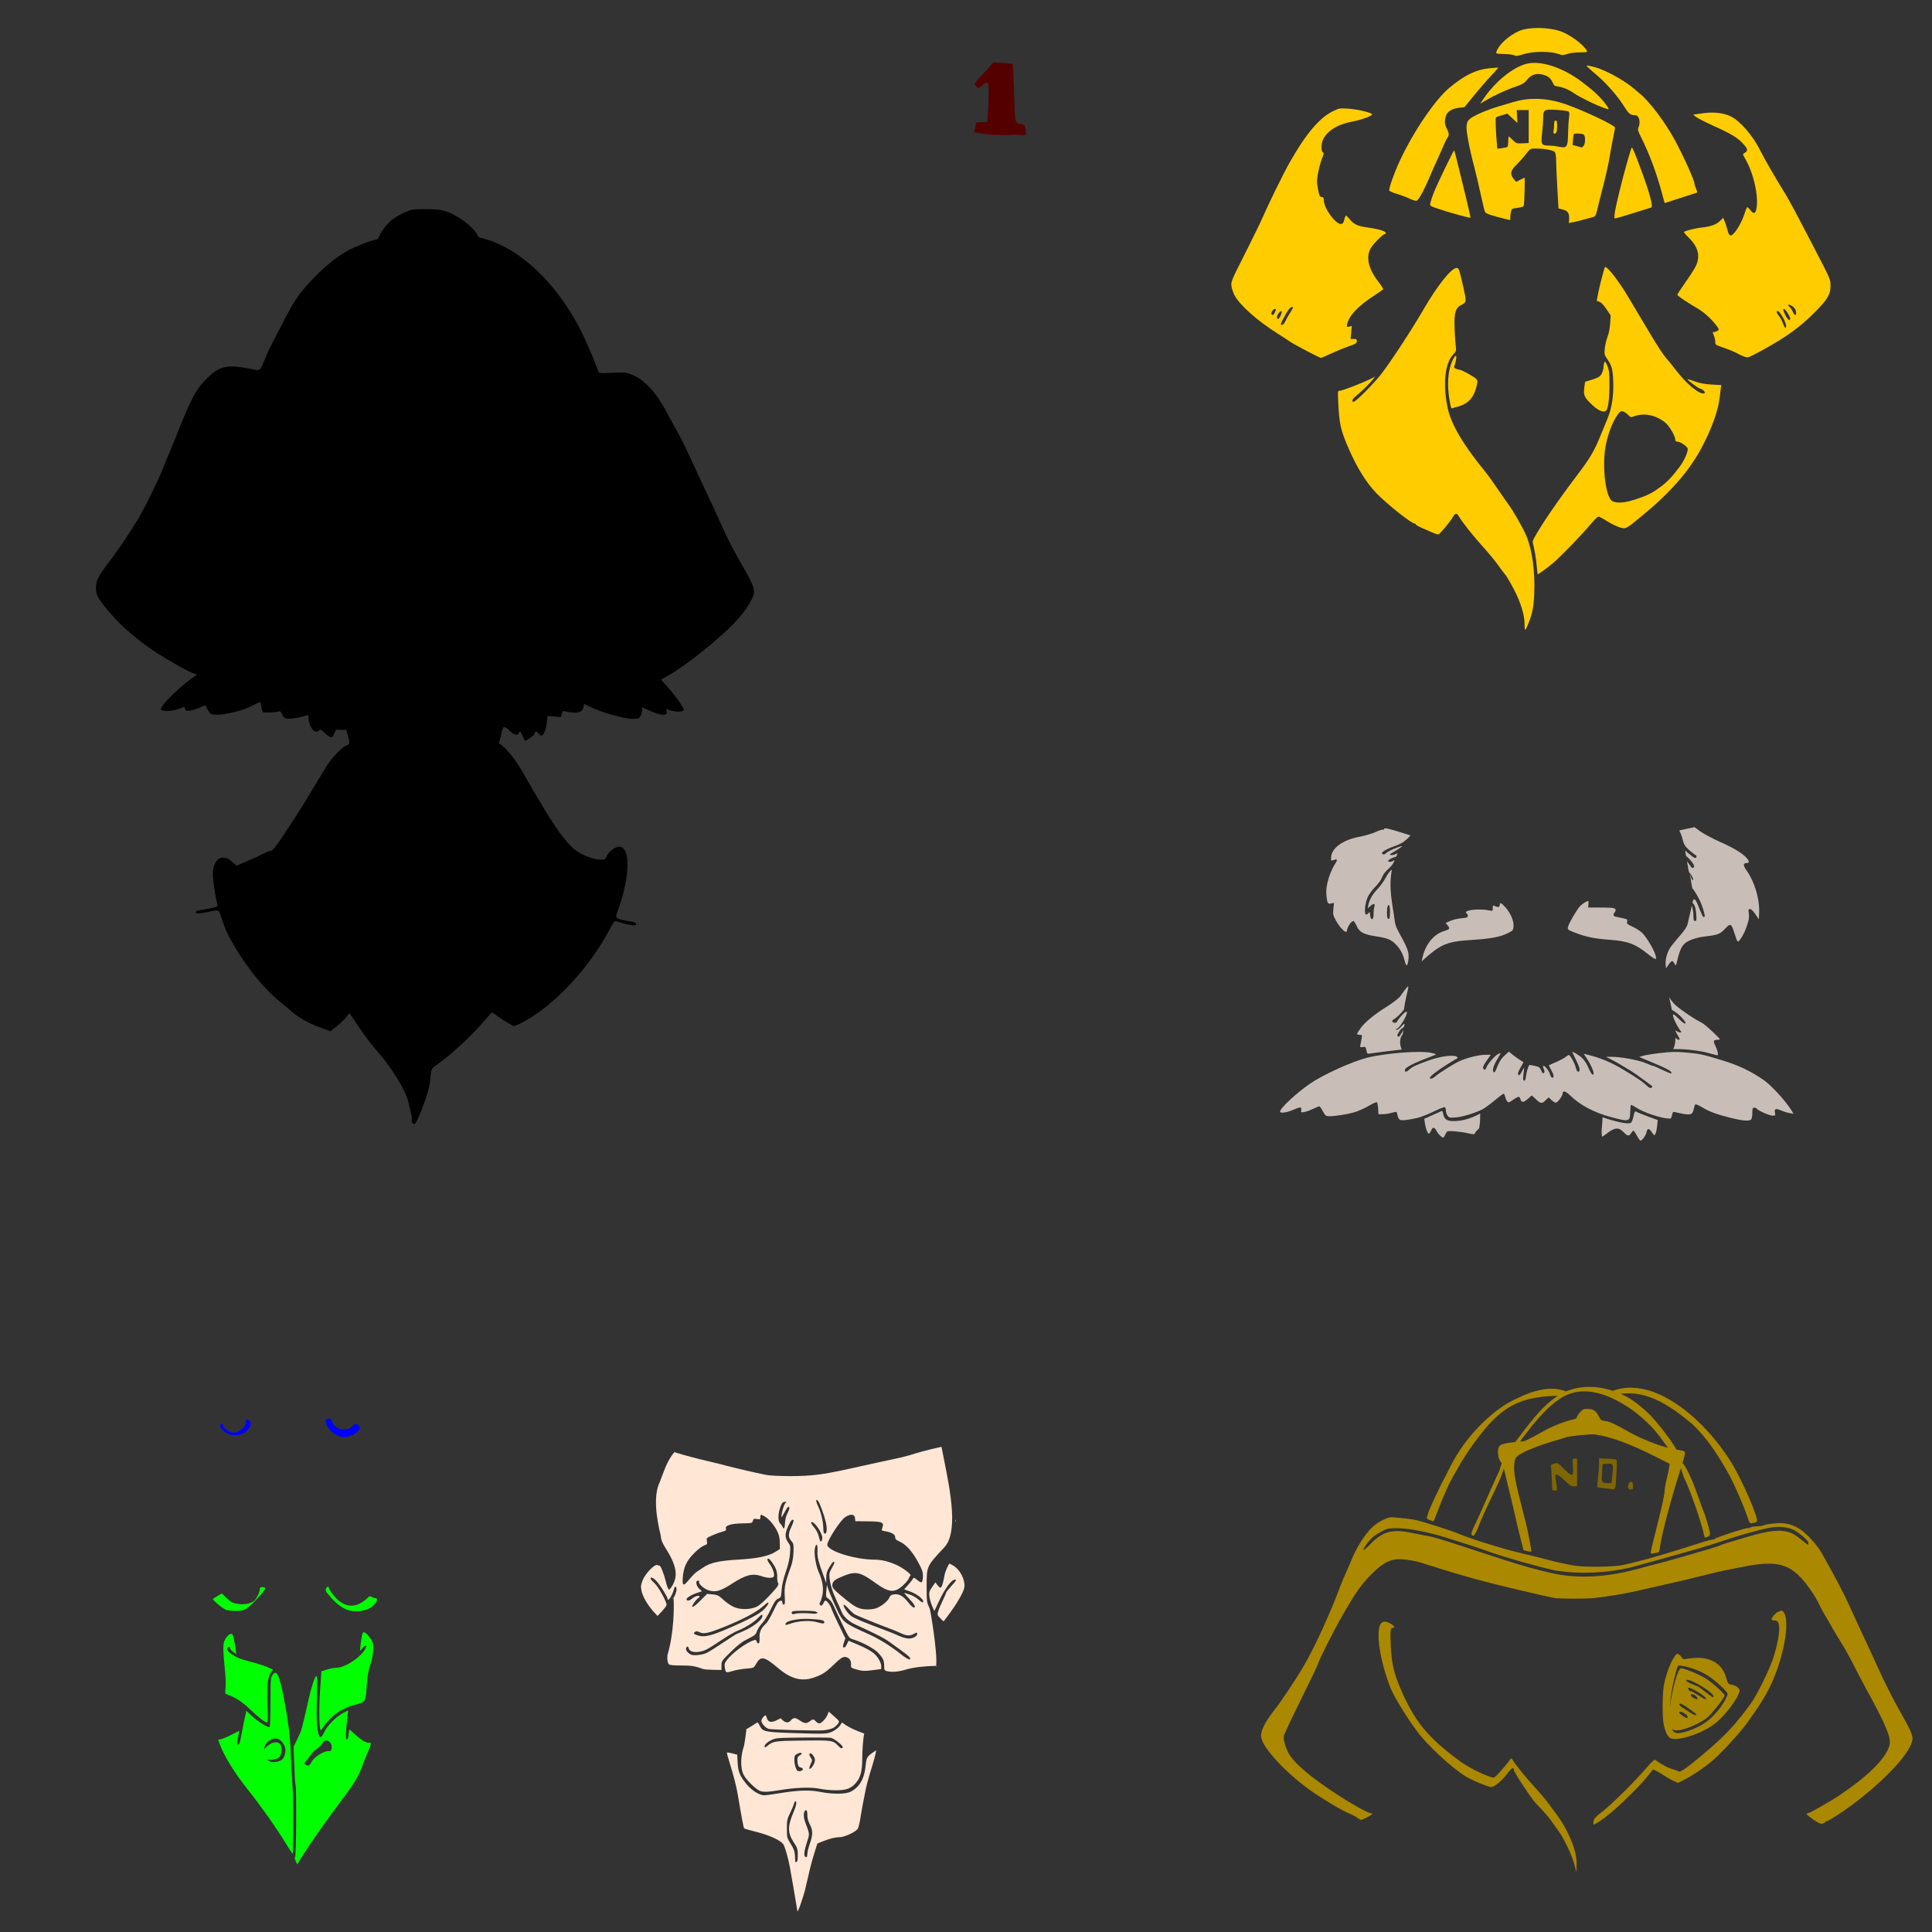 <?xml version="1.0" encoding="UTF-8" standalone="no"?>
<!-- Created with Inkscape (http://www.inkscape.org/) -->

<svg
   xmlns:dc="http://purl.org/dc/elements/1.1/"
   xmlns:cc="http://creativecommons.org/ns#"
   xmlns:rdf="http://www.w3.org/1999/02/22-rdf-syntax-ns#"
   xmlns:svg="http://www.w3.org/2000/svg"
   xmlns="http://www.w3.org/2000/svg"
   xmlns:sodipodi="http://sodipodi.sourceforge.net/DTD/sodipodi-0.dtd"
   xmlns:inkscape="http://www.inkscape.org/namespaces/inkscape"
   width="1080"
   height="1080"
   id="svg2"
   version="1.1"
   inkscape:version="0.47 r22583"
   sodipodi:docname="FiremanAx.svg">
  <rect width="100%" height="100%" fill="#333333" stroke="none"/>
  <defs
     id="defs4">
    <inkscape:perspective
       sodipodi:type="inkscape:persp3d"
       inkscape:vp_x="0 : 526.18109 : 1"
       inkscape:vp_y="0 : 1000 : 0"
       inkscape:vp_z="744.09448 : 526.18109 : 1"
       inkscape:persp3d-origin="372.04724 : 350.78739 : 1"
       id="perspective10" />
    <inkscape:perspective
       id="perspective2824"
       inkscape:persp3d-origin="0.5 : 0.33333333 : 1"
       inkscape:vp_z="1 : 0.5 : 1"
       inkscape:vp_y="0 : 1000 : 0"
       inkscape:vp_x="0 : 0.5 : 1"
       sodipodi:type="inkscape:persp3d" />
    <inkscape:perspective
       id="perspective3572"
       inkscape:persp3d-origin="0.5 : 0.33333333 : 1"
       inkscape:vp_z="1 : 0.5 : 1"
       inkscape:vp_y="0 : 1000 : 0"
       inkscape:vp_x="0 : 0.5 : 1"
       sodipodi:type="inkscape:persp3d" />
    <inkscape:perspective
       id="perspective5600"
       inkscape:persp3d-origin="0.5 : 0.33333333 : 1"
       inkscape:vp_z="1 : 0.5 : 1"
       inkscape:vp_y="0 : 1000 : 0"
       inkscape:vp_x="0 : 0.5 : 1"
       sodipodi:type="inkscape:persp3d" />
    <inkscape:perspective
       id="perspective5828"
       inkscape:persp3d-origin="0.5 : 0.33333333 : 1"
       inkscape:vp_z="1 : 0.5 : 1"
       inkscape:vp_y="0 : 1000 : 0"
       inkscape:vp_x="0 : 0.5 : 1"
       sodipodi:type="inkscape:persp3d" />
    <inkscape:perspective
       id="perspective5869"
       inkscape:persp3d-origin="0.5 : 0.33333333 : 1"
       inkscape:vp_z="1 : 0.5 : 1"
       inkscape:vp_y="0 : 1000 : 0"
       inkscape:vp_x="0 : 0.5 : 1"
       sodipodi:type="inkscape:persp3d" />
    <inkscape:perspective
       id="perspective5883"
       inkscape:persp3d-origin="0.5 : 0.33333333 : 1"
       inkscape:vp_z="1 : 0.5 : 1"
       inkscape:vp_y="0 : 1000 : 0"
       inkscape:vp_x="0 : 0.5 : 1"
       sodipodi:type="inkscape:persp3d" />
    <inkscape:perspective
       id="perspective5897"
       inkscape:persp3d-origin="0.5 : 0.33333333 : 1"
       inkscape:vp_z="1 : 0.5 : 1"
       inkscape:vp_y="0 : 1000 : 0"
       inkscape:vp_x="0 : 0.5 : 1"
       sodipodi:type="inkscape:persp3d" />
    <inkscape:perspective
       id="perspective6251"
       inkscape:persp3d-origin="0.5 : 0.33333333 : 1"
       inkscape:vp_z="1 : 0.5 : 1"
       inkscape:vp_y="0 : 1000 : 0"
       inkscape:vp_x="0 : 0.5 : 1"
       sodipodi:type="inkscape:persp3d" />
    <inkscape:perspective
       id="perspective6517"
       inkscape:persp3d-origin="0.5 : 0.33333333 : 1"
       inkscape:vp_z="1 : 0.5 : 1"
       inkscape:vp_y="0 : 1000 : 0"
       inkscape:vp_x="0 : 0.5 : 1"
       sodipodi:type="inkscape:persp3d" />
    <inkscape:perspective
       id="perspective6706"
       inkscape:persp3d-origin="0.5 : 0.33333333 : 1"
       inkscape:vp_z="1 : 0.5 : 1"
       inkscape:vp_y="0 : 1000 : 0"
       inkscape:vp_x="0 : 0.5 : 1"
       sodipodi:type="inkscape:persp3d" />
    <inkscape:perspective
       id="perspective6720"
       inkscape:persp3d-origin="0.5 : 0.33333333 : 1"
       inkscape:vp_z="1 : 0.5 : 1"
       inkscape:vp_y="0 : 1000 : 0"
       inkscape:vp_x="0 : 0.5 : 1"
       sodipodi:type="inkscape:persp3d" />
    <inkscape:perspective
       id="perspective6738"
       inkscape:persp3d-origin="0.5 : 0.33333333 : 1"
       inkscape:vp_z="1 : 0.5 : 1"
       inkscape:vp_y="0 : 1000 : 0"
       inkscape:vp_x="0 : 0.5 : 1"
       sodipodi:type="inkscape:persp3d" />
    <inkscape:perspective
       id="perspective6754"
       inkscape:persp3d-origin="0.5 : 0.33333333 : 1"
       inkscape:vp_z="1 : 0.5 : 1"
       inkscape:vp_y="0 : 1000 : 0"
       inkscape:vp_x="0 : 0.5 : 1"
       sodipodi:type="inkscape:persp3d" />
    <inkscape:perspective
       id="perspective6770"
       inkscape:persp3d-origin="0.5 : 0.33333333 : 1"
       inkscape:vp_z="1 : 0.5 : 1"
       inkscape:vp_y="0 : 1000 : 0"
       inkscape:vp_x="0 : 0.5 : 1"
       sodipodi:type="inkscape:persp3d" />
    <inkscape:perspective
       id="perspective6784"
       inkscape:persp3d-origin="0.5 : 0.33333333 : 1"
       inkscape:vp_z="1 : 0.5 : 1"
       inkscape:vp_y="0 : 1000 : 0"
       inkscape:vp_x="0 : 0.5 : 1"
       sodipodi:type="inkscape:persp3d" />
    <inkscape:perspective
       id="perspective7029"
       inkscape:persp3d-origin="0.5 : 0.33333333 : 1"
       inkscape:vp_z="1 : 0.5 : 1"
       inkscape:vp_y="0 : 1000 : 0"
       inkscape:vp_x="0 : 0.5 : 1"
       sodipodi:type="inkscape:persp3d" />
    <inkscape:perspective
       id="perspective7181"
       inkscape:persp3d-origin="0.5 : 0.33333333 : 1"
       inkscape:vp_z="1 : 0.5 : 1"
       inkscape:vp_y="0 : 1000 : 0"
       inkscape:vp_x="0 : 0.5 : 1"
       sodipodi:type="inkscape:persp3d" />
    <inkscape:perspective
       id="perspective7447"
       inkscape:persp3d-origin="0.5 : 0.33333333 : 1"
       inkscape:vp_z="1 : 0.5 : 1"
       inkscape:vp_y="0 : 1000 : 0"
       inkscape:vp_x="0 : 0.5 : 1"
       sodipodi:type="inkscape:persp3d" />
    <inkscape:perspective
       id="perspective7496"
       inkscape:persp3d-origin="0.5 : 0.33333333 : 1"
       inkscape:vp_z="1 : 0.5 : 1"
       inkscape:vp_y="0 : 1000 : 0"
       inkscape:vp_x="0 : 0.5 : 1"
       sodipodi:type="inkscape:persp3d" />
    <inkscape:perspective
       id="perspective7758"
       inkscape:persp3d-origin="0.5 : 0.33333333 : 1"
       inkscape:vp_z="1 : 0.5 : 1"
       inkscape:vp_y="0 : 1000 : 0"
       inkscape:vp_x="0 : 0.5 : 1"
       sodipodi:type="inkscape:persp3d" />
    <inkscape:perspective
       id="perspective9056"
       inkscape:persp3d-origin="0.5 : 0.33333333 : 1"
       inkscape:vp_z="1 : 0.5 : 1"
       inkscape:vp_y="0 : 1000 : 0"
       inkscape:vp_x="0 : 0.5 : 1"
       sodipodi:type="inkscape:persp3d" />
    <inkscape:perspective
       id="perspective9070"
       inkscape:persp3d-origin="0.5 : 0.33333333 : 1"
       inkscape:vp_z="1 : 0.5 : 1"
       inkscape:vp_y="0 : 1000 : 0"
       inkscape:vp_x="0 : 0.5 : 1"
       sodipodi:type="inkscape:persp3d" />
    <inkscape:perspective
       id="perspective9112"
       inkscape:persp3d-origin="0.5 : 0.33333333 : 1"
       inkscape:vp_z="1 : 0.5 : 1"
       inkscape:vp_y="0 : 1000 : 0"
       inkscape:vp_x="0 : 0.5 : 1"
       sodipodi:type="inkscape:persp3d" />
    <inkscape:perspective
       id="perspective9132"
       inkscape:persp3d-origin="0.5 : 0.33333333 : 1"
       inkscape:vp_z="1 : 0.5 : 1"
       inkscape:vp_y="0 : 1000 : 0"
       inkscape:vp_x="0 : 0.5 : 1"
       sodipodi:type="inkscape:persp3d" />
    <inkscape:perspective
       id="perspective9183"
       inkscape:persp3d-origin="0.5 : 0.33333333 : 1"
       inkscape:vp_z="1 : 0.5 : 1"
       inkscape:vp_y="0 : 1000 : 0"
       inkscape:vp_x="0 : 0.5 : 1"
       sodipodi:type="inkscape:persp3d" />
    <inkscape:perspective
       id="perspective9298"
       inkscape:persp3d-origin="0.5 : 0.33333333 : 1"
       inkscape:vp_z="1 : 0.5 : 1"
       inkscape:vp_y="0 : 1000 : 0"
       inkscape:vp_x="0 : 0.5 : 1"
       sodipodi:type="inkscape:persp3d" />
    <inkscape:perspective
       id="perspective9679"
       inkscape:persp3d-origin="0.5 : 0.33333333 : 1"
       inkscape:vp_z="1 : 0.5 : 1"
       inkscape:vp_y="0 : 1000 : 0"
       inkscape:vp_x="0 : 0.5 : 1"
       sodipodi:type="inkscape:persp3d" />
  </defs>
  <sodipodi:namedview
     id="base"
     pagecolor="#ffffff"
     bordercolor="#666666"
     borderopacity="1.0"
     inkscape:pageopacity="0.0"
     inkscape:pageshadow="2"
     inkscape:zoom="0.23009259"
     inkscape:cx="1532.8845"
     inkscape:cy="277.58052"
     inkscape:document-units="px"
     inkscape:current-layer="layer1"
     showgrid="false"
     inkscape:window-width="1024"
     inkscape:window-height="742"
     inkscape:window-x="1148"
     inkscape:window-y="-4"
     inkscape:window-maximized="1"
     showguides="true"
     inkscape:guide-bbox="true" />
  <g
     inkscape:label="Layer 1"
     inkscape:groupmode="layer"
     id="layer1"
     transform="translate(0,27.638)">
    <path
       style="fill:#000000"
       d="m 230.623,600.28 c -0.432,-0.274 -0.625,-0.895 -0.433,-1.396 0.191,-0.497 -0.022,-2.468 -0.472,-4.382 -0.45,-1.913 -1.085,-4.609 -1.412,-5.99 -1.657,-7.01 -9.504,-19.681 -18.362,-29.65 -2.626,-2.955 -6.909,-8.657 -9.518,-12.671 -2.609,-4.015 -4.892,-7.311 -5.073,-7.325 -0.181,-0.014 -0.987,0.899 -1.792,2.03 -0.804,1.13 -3.124,3.379 -5.155,4.998 l -3.692,2.942 -5.399,-1.95 c -6.7,-2.42 -12.604,-5.751 -16.741,-9.446 -1.743,-1.556 -3.839,-3.342 -4.658,-3.968 -8.605,-6.576 -18.114,-17.783 -25.805,-30.412 -4.433,-7.28 -6.016,-10.614 -8.185,-17.239 -1.752,-5.352 -1.013,-5.023 -8.053,-3.588 -4.891,0.997 -6.418,1.005 -6.418,0.033 0,-0.474 0.903,-0.895 2.372,-1.108 3.996,-0.579 9.239,-1.735 9.623,-2.121 0.2,-0.201 0.089,-1.332 -0.248,-2.511 -0.808,-2.829 -2.237,-12.715 -2.246,-15.54 -0.017,-5.311 2.344,-9.209 5.579,-9.209 2.121,0 3.637,0.742 5.911,2.892 l 1.737,1.642 6.076,-2.592 c 3.342,-1.426 7.503,-3.351 9.247,-4.278 1.744,-0.927 3.417,-1.533 3.718,-1.347 0.647,0.4 3.198,-2.716 7.064,-8.629 1.535,-2.348 3.525,-5.372 4.423,-6.722 4.197,-6.309 6.781,-10.44 12.33,-19.711 3.293,-5.501 6.841,-11.337 7.885,-12.969 2.764,-4.321 8.364,-10.089 10.568,-10.886 2.18,-0.788 2.244,-1.148 0.997,-5.591 l -0.911,-3.246 -2.438,0 c -1.341,0 -2.599,-0.063 -2.796,-0.14 -0.425,-0.166 -1.118,0.971 -1.844,3.025 -0.691,1.955 -2.179,1.587 -5.198,-1.286 -1.971,-1.875 -2.335,-2.033 -2.899,-1.261 -0.373,0.51 -1.222,0.802 -2.01,0.69 -1.741,-0.246 -3.875,-4.292 -3.875,-7.347 0,-1.842 -0.149,-2.116 -0.977,-1.797 -2.526,0.975 -8.326,2.015 -10.396,1.864 -2.046,-0.15 -2.416,-0.404 -3.341,-2.297 -0.773,-1.582 -1.274,-2.032 -1.953,-1.752 -1.461,0.602 -8.105,0.913 -8.826,0.413 -0.361,-0.251 -0.782,-1.542 -0.935,-2.871 -0.153,-1.328 -0.409,-2.546 -0.57,-2.707 -0.161,-0.161 -1.875,0.586 -3.809,1.658 -5.267,2.921 -16.303,5.658 -21.476,5.325 -2.455,-0.158 -2.76,-0.345 -3.922,-2.404 -0.693,-1.228 -1.328,-2.414 -1.41,-2.636 -0.082,-0.222 -1.405,0.216 -2.94,0.973 -1.535,0.757 -3.998,1.54 -5.473,1.74 -2.426,0.328 -2.712,0.249 -2.995,-0.833 -0.378,-1.445 -0.086,-1.438 -3.531,-0.08 -3.681,1.451 -10.046,1.579 -10.046,0.202 0,-2.112 8.837,-11.018 16.67,-16.8 l 3.555,-2.624 -1.616,-0.419 c -2.031,-0.526 -13.29,-6.77 -20.283,-11.248 -9.669,-6.192 -19.332,-14.274 -25.515,-21.341 -7.54,-8.618 -9.09,-11.202 -9.085,-15.144 0.007,-4.604 1.051,-6.574 9.119,-17.201 4.573,-6.024 12.483,-18.02 15.81,-23.978 3.75,-6.714 10.918,-21.509 12.439,-25.673 0.673,-1.842 1.998,-5.107 2.946,-7.255 0.947,-2.149 2.916,-6.92 4.375,-10.604 8.696,-21.955 11.248,-26.72 17.612,-32.9 7.215,-7.005 11.05,-7.698 26.148,-4.722 3.325,0.656 3.376,0.608 5.869,-5.575 1.814,-4.499 2.237,-5.352 11.084,-22.381 6.124,-11.787 8.896,-15.648 17.562,-24.458 5.689,-5.784 11.924,-10.733 17.327,-13.755 4.264,-2.385 12.668,-5.766 15.465,-6.223 1.641,-0.268 2.124,-0.666 2.682,-2.208 0.996,-2.755 4.481,-7.156 7.482,-9.447 1.441,-1.101 4.443,-2.805 6.669,-3.787 3.899,-1.72 4.326,-1.786 11.583,-1.79 6.23,-0.003 8.211,0.21 11.441,1.23 6.645,2.098 15.652,8.911 17.737,13.417 0.32,0.691 0.885,1.256 1.257,1.256 0.372,0 2.655,0.643 5.073,1.428 20.146,6.544 41.02,27.87 53.229,54.382 2.332,5.065 4.947,11.092 5.81,13.395 0.863,2.302 1.787,4.749 2.053,5.438 0.477,1.235 0.583,1.248 7.892,0.909 7.166,-0.332 7.532,-0.293 11.169,1.176 6.852,2.769 13.605,10.119 19.24,20.94 1.518,2.916 3.917,7.311 5.329,9.767 2.603,4.526 5.541,10.538 11.316,23.161 1.755,3.837 5.436,11.716 8.179,17.51 2.743,5.794 5.449,11.695 6.013,13.115 1.725,4.344 6.638,13.904 11.02,21.442 7.514,12.927 8.053,14.795 5.642,19.571 -3.598,7.127 -9.802,14.115 -20.827,23.459 -10.677,9.049 -18.956,15.17 -25.837,19.104 l -4.071,2.327 2.907,3.152 c 4.217,4.572 10.046,12.661 9.855,13.673 -0.229,1.211 -3.732,1.412 -7.15,0.41 l -2.762,-0.81 0.328,1.308 c 0.687,2.737 -3.732,2.377 -10.524,-0.856 l -3.209,-1.528 0,1.619 c 0,0.89 -0.383,2.36 -0.852,3.266 -0.801,1.549 -1.052,1.647 -4.241,1.647 -5.039,0 -17.95,-3.663 -24.358,-6.911 l -2.941,-1.491 -0.345,1.727 c -0.52,2.602 -2.377,3.544 -6.208,3.149 -1.755,-0.181 -3.731,-0.489 -4.392,-0.685 -1.01,-0.299 -1.263,-0.071 -1.596,1.445 l -0.396,1.801 -3.777,-0.317 -3.777,-0.317 -0.37,3.759 c -0.354,3.596 -1.916,7.327 -3.066,7.327 -0.289,0 -1.009,-0.615 -1.6,-1.366 -0.808,-1.028 -1.233,-1.207 -1.715,-0.726 -0.352,0.352 -0.641,0.904 -0.641,1.226 0,0.518 -4.415,3.656 -5.144,3.656 -0.156,0 -0.716,-1.13 -1.243,-2.511 -0.986,-2.581 -1.775,-3.145 -2.339,-1.674 -0.572,1.49 -2.616,0.892 -5.023,-1.471 -2.809,-2.757 -3.844,-2.586 -4.404,0.727 -0.223,1.322 -0.74,3.349 -1.147,4.504 -0.418,1.184 -0.509,2.1 -0.209,2.1 0.976,0 4.94,3.968 7.749,7.757 2.7,3.642 5.266,7.753 8.048,12.892 0.748,1.381 4.603,7.929 8.568,14.551 9.007,15.043 14.835,22.45 20.135,25.591 3.989,2.364 9.025,3.948 12.55,3.948 1.923,0 2.228,-0.201 2.961,-1.956 0.979,-2.342 4.844,-5.299 6.926,-5.299 6.358,0 6.279,15.868 -0.171,34.221 -2.299,6.541 -3.135,5.748 8.416,7.974 0.691,0.133 1.256,0.642 1.256,1.132 0,0.743 -0.438,0.827 -2.651,0.509 -2.495,-0.358 -6.542,-1.413 -8.589,-2.24 -0.719,-0.29 -1.501,0.743 -3.654,4.829 -11.451,21.732 -31.527,43.075 -48.84,51.924 -3.626,1.853 -4.667,2.171 -5.4,1.65 -0.499,-0.355 -1.913,-1.179 -3.141,-1.831 -1.228,-0.652 -3.54,-2.161 -5.139,-3.354 -1.598,-1.193 -3.013,-2.17 -3.144,-2.17 -0.131,0 -1.675,1.695 -3.433,3.767 -7.745,9.132 -19.836,20.343 -27.721,25.703 -2.825,1.92 -2.826,1.923 -3.564,9.816 -0.337,3.608 -3.468,12.909 -6.924,20.57 -1.249,2.769 -1.482,2.95 -2.76,2.141 z"
       id="path9887" />
    <path
       id="path10931"
       style="fill:#ffcc00"
       d="m 897.961,201.753 c 1.097,-1.322 1.761,-6.977 1.733,-14.764 -0.023,-6.371 -0.202,-7.858 -1.238,-10.267 -0.993,-2.308 -1.286,-2.625 -1.627,-1.758 -0.228,0.582 -0.433,1.811 -0.455,2.732 -0.022,0.921 -0.479,2.513 -1.016,3.539 -0.81,1.547 -1.64,2.092 -4.883,3.204 -2.149,0.737 -4.032,1.279 -4.186,1.205 -0.153,-0.074 -0.456,1.47 -0.672,3.431 -0.476,4.318 -0.016,5.364 4.117,9.345 3.762,3.624 6.922,4.905 8.226,3.333 z m -83.388,-1.99 c 5.991,-1.457 9.315,-5.012 10.87,-11.63 0.614,-2.614 0.586,-3.078 -0.25,-4.001 -0.994,-1.098 -8.136,-5.041 -9.131,-5.041 -0.319,0 -1.22,-0.244 -2.004,-0.541 -1.19,-0.453 -1.347,-0.75 -0.952,-1.814 0.26,-0.7 0.645,-2.214 0.855,-3.365 0.565,-3.09 -0.599,-2.641 -2.168,0.837 -2.553,5.66 -3.004,13.809 -1.281,23.18 0.519,2.826 0.814,3.437 1.515,3.145 0.479,-0.199 1.624,-0.546 2.545,-0.769 z m 91.851,2.449 c 0.301,-0.03 0.637,0.055 1.081,0.227 0.764,0.295 1.982,1.16 2.703,1.936 1.275,1.371 1.376,1.392 3.628,0.593 5.352,-1.899 11.769,-0.566 16.918,3.523 2.33,1.851 5.773,7.659 5.773,9.749 0,0.7 0.396,1.029 1.273,1.029 1.339,0 4.78,2.242 5.546,3.61 0.671,1.198 -1.565,6.539 -4.255,10.185 -4.124,5.588 -7.081,8.72 -10.883,11.511 -4.76,3.494 -6.951,4.595 -13.709,6.872 -6.09,2.052 -10.682,2.399 -13.238,1.012 -3.596,-1.953 -5.729,-18.526 -3.854,-29.928 1.204,-7.322 4.292,-15.268 7.412,-19.063 0.689,-0.838 1.102,-1.205 1.605,-1.256 z m -92.192,-80.053 c -2.894,0 -10.68,9.754 -18.47,23.161 -7.037,12.112 -18.992,30.315 -24.19,36.835 -3.914,4.909 -13.768,14.79 -14.755,14.79 -1.436,0 -1.002,-1.408 0.907,-2.947 3.146,-2.538 7.829,-7.094 9.488,-9.226 l 1.43,-1.849 -2.703,1.36 c -4.247,2.141 -15.661,6.523 -16.987,6.523 -1.183,0 -1.187,0.089 -0.82,7.395 0.575,11.437 1.397,14.932 5.965,25.359 4.596,10.49 9.726,18.705 15.33,24.504 5.924,6.129 19.565,16.97 21.348,16.97 0.346,0 0.645,0.223 0.645,0.488 0,0.265 1.57,1.161 3.488,1.988 1.919,0.827 4.645,2.018 6.069,2.651 1.425,0.633 2.825,1.055 3.122,0.942 0.921,-0.352 6.328,-6.783 7.796,-9.278 1.633,-2.776 2.369,-2.932 3.628,-0.802 2.019,3.419 7.844,10.763 13.342,16.848 3.19,3.53 7.025,8.176 8.528,10.325 1.504,2.149 3.304,4.535 3.994,5.302 0.69,0.767 2.805,4.357 4.709,7.97 3.978,7.55 6.157,14.552 6.157,19.9 0,4.047 0.382,3.953 2.163,-0.558 2.235,-5.662 2.901,-9.096 3.227,-16.708 0.529,-12.368 -1.18,-24.664 -4.482,-32.37 -1.902,-4.438 -7.369,-14.024 -9.871,-17.301 -0.82,-1.074 -3.526,-4.967 -6.017,-8.651 -2.491,-3.683 -5.661,-8.079 -7.046,-9.767 -12.212,-14.887 -18.971,-26.335 -20.929,-35.44 -2.826,-13.139 -1.65,-25.036 2.965,-29.928 1.833,-1.944 1.859,-2.02 1.43,-5.581 -0.239,-1.982 -0.514,-6.601 -0.61,-10.273 -0.209,-7.965 0.638,-10.44 4.151,-12.156 2.55,-1.246 2.587,-1.777 0.75,-9.871 -2.273,-10.013 -2.479,-10.604 -3.75,-10.604 z m 83.07,-0.541 c -0.04,0.01 -0.076,0.023 -0.105,0.052 -0.41,0.41 -3.052,10.57 -3.889,14.964 l -0.733,3.889 1.517,0.523 c 0.932,0.325 2.428,1.903 3.889,4.081 l 2.389,3.54 -0.279,4.465 c -0.164,2.61 -0.784,5.74 -1.482,7.534 -0.657,1.688 -1.349,4.616 -1.535,6.505 -0.283,2.886 -0.155,3.689 0.785,5.023 3.129,4.44 3.698,6.346 3.942,13.307 0.285,8.143 -0.781,15.065 -3.244,20.981 -0.95,2.281 -2.857,6.894 -4.221,10.255 -3.179,7.836 -5.585,11.855 -12.993,21.644 -10.588,13.992 -19.285,26.66 -23.493,34.254 -1.246,2.249 -1.248,2.387 -0.401,5.86 0.477,1.956 1.02,5.065 1.203,6.907 0.183,1.842 0.466,4.414 0.628,5.721 l 0.296,2.389 2.616,-1.796 c 1.439,-0.98 4.249,-3.15 6.244,-4.831 4.099,-3.453 16.572,-16.394 21.208,-22.01 1.688,-2.045 3.446,-3.729 3.907,-3.732 0.46,-0.003 2.501,1.085 4.552,2.407 2.051,1.322 5.123,2.859 6.819,3.436 3.836,1.304 3.693,1.389 12.767,-6.087 16.124,-13.286 26.437,-25.035 33.382,-38.003 5.725,-10.691 9.457,-21.057 10.255,-28.498 0.195,-1.816 0.464,-4.088 0.61,-5.04 l 0.279,-1.727 -5.459,-0.314 c -3.838,-0.218 -6.595,-0.727 -9.331,-1.727 -2.137,-0.781 -3.978,-1.341 -4.081,-1.238 -0.369,0.369 6.315,5.333 7.186,5.337 0.49,0.002 1.334,0.509 1.884,1.116 0.875,0.966 0.891,1.142 0.14,1.43 -2.327,0.893 -9.928,-5.349 -15.54,-12.749 -1.912,-2.522 -4.577,-5.808 -5.912,-7.308 -1.335,-1.5 -4.961,-7.025 -8.058,-12.278 -3.096,-5.253 -6.565,-11.064 -7.709,-12.906 -1.144,-1.842 -3.542,-5.86 -5.337,-8.93 -4.768,-8.152 -11.442,-16.759 -12.697,-16.447 z m -153.272,48.404 c 2.884,-1.334 7.316,-3.15 9.848,-4.037 3.939,-1.379 4.604,-1.795 4.604,-2.877 0,-1.047 -0.303,-1.265 -1.755,-1.265 l -1.755,0 0.339,-3.633 0.339,-3.633 -1.461,0.367 c -1.395,0.35 -1.445,0.286 -1.103,-1.424 0.92,-4.6 6.203,-10.192 14.971,-15.847 2.658,-1.714 4.962,-3.326 5.12,-3.582 0.158,-0.256 -0.984,-2.091 -2.539,-4.076 -5.608,-7.162 -7.172,-13.63 -4.518,-18.683 1.208,-2.301 6.9,-8.089 7.954,-8.089 0.325,0 0.592,-0.264 0.592,-0.587 0,-1.015 -3.75,-2.209 -9.441,-3.008 -6.404,-0.899 -8.145,-1.675 -10.857,-4.843 -1.983,-2.317 -1.995,-2.322 -2.5,-0.991 -0.279,0.735 -0.603,1.839 -0.72,2.453 -0.121,0.636 -0.739,1.191 -1.437,1.291 -2.895,0.414 -9.648,-8.721 -9.648,-13.051 0,-1.479 -0.244,-1.871 -1.256,-2.014 -1.096,-0.156 -1.357,-0.731 -2.056,-4.535 -0.718,-3.912 -0.704,-4.859 0.145,-9.288 0.52,-2.713 1.488,-6.237 2.15,-7.831 1.016,-2.445 1.081,-2.975 0.413,-3.389 -0.537,-0.332 -0.765,-1.406 -0.707,-3.332 0.195,-6.479 6.786,-11.815 16.96,-13.731 5.697,-1.072 12.014,-3.465 11.226,-4.252 -1.046,-1.046 -8.221,-2.686 -13.204,-3.018 -4.809,-0.32 -5.174,-0.261 -8.574,1.392 -7.639,3.714 -15.286,12.806 -24.483,29.109 -3.126,5.541 -11.956,23.535 -14.669,29.891 -1.187,2.78 -5.713,12.073 -10.058,20.65 -7.468,14.74 -7.882,15.729 -7.568,18.045 0.183,1.348 0.898,3.586 1.589,4.973 2.727,5.479 12.629,14.335 24.138,21.589 2.456,1.548 5.617,3.611 7.025,4.585 2.407,1.665 16.539,9.098 17.298,9.098 0.192,0 2.71,-1.091 5.594,-2.425 z m -27.963,-16.604 c 0,-0.704 2.881,-6.07 4.326,-8.057 0.926,-1.274 2.374,-1.86 2.369,-0.959 0,0.23 -0.73,1.515 -1.618,2.854 -0.889,1.34 -2.056,3.412 -2.594,4.604 -0.901,1.997 -2.483,2.99 -2.483,1.558 z m -2.232,-3.792 c 0,-1.314 1.984,-3.841 2.563,-3.264 0.531,0.529 -1.22,4.318 -1.996,4.318 -0.312,0 -0.567,-0.474 -0.567,-1.054 z m -3.056,-1.713 c -0.439,-0.71 0.902,-2.813 1.794,-2.813 0.864,0 0.868,0.144 0.055,1.927 -0.679,1.491 -1.294,1.785 -1.85,0.886 z m 274.781,20.009 c 13.315,-7.39 20.437,-12.541 28.649,-20.722 7.409,-7.381 9.069,-10.168 9.063,-15.216 -0.01,-3.135 -0.344,-4.007 -5.336,-13.674 -13.319,-25.791 -18.192,-34.924 -20.844,-39.067 -3.647,-5.698 -10.915,-18.314 -12.983,-22.534 -4.077,-8.321 -11.248,-16.664 -16.555,-19.261 -4.142,-2.027 -9.692,-2.636 -15.901,-1.746 l -5.168,0.741 1.575,1.281 c 0.866,0.704 5.593,3.096 10.505,5.316 9.492,4.289 12.874,6.382 16.12,9.975 2.337,2.587 2.492,3.511 0.79,4.703 l -1.228,0.86 2.302,4.334 c 3.811,7.176 6.294,18.472 5.485,24.952 -0.49,3.923 -1.538,4.546 -3.478,2.068 -0.756,-0.966 -1.562,-1.757 -1.791,-1.757 -0.229,0 -0.865,1.444 -1.413,3.209 -1.278,4.113 -3.827,8.938 -5.949,11.261 -2.027,2.22 -2.876,1.772 -3.831,-2.023 -0.358,-1.423 -1.02,-3.469 -1.47,-4.546 l -0.818,-1.957 -1.859,1.802 c -2.104,2.039 -5.115,3.1 -10.395,3.663 -3.145,0.335 -8.284,1.606 -9.652,2.387 -0.244,0.139 0.897,1.55 2.536,3.135 5.45,5.272 6.765,10.612 3.978,16.155 -0.805,1.601 -3.442,5.709 -5.86,9.128 -2.418,3.419 -4.396,6.471 -4.396,6.783 0,0.537 5.588,4.305 11.247,7.583 3.383,1.96 7.342,5.47 10.09,8.948 2.048,2.591 2.131,2.834 1.208,3.509 -0.546,0.399 -1.434,0.726 -1.973,0.726 -0.903,0 -0.917,0.154 -0.172,1.935 0.445,1.065 0.809,2.676 0.809,3.582 0,1.434 0.305,1.753 2.372,2.476 6.253,2.188 7.646,2.761 11.023,4.536 2.297,1.207 4.113,1.808 4.951,1.637 0.728,-0.148 4.495,-2.03 8.371,-4.181 z m 11.101,-14.869 c -0.524,-1.458 -1.582,-3.374 -2.351,-4.259 -1.177,-1.353 -1.45,-2.578 -0.574,-2.578 1.173,0 4.733,6.292 4.733,8.365 0,1.924 -0.813,1.236 -1.807,-1.529 z m 1.379,-4.487 c -1.398,-2.905 -1.511,-3.466 -0.695,-3.466 0.708,0 3.356,4.175 3.356,5.291 0,1.713 -1.43,0.733 -2.661,-1.824 z m 4.15,-1.932 c -0.417,-0.998 -1.174,-2.159 -1.682,-2.58 -1.514,-1.256 -1.048,-1.839 0.734,-0.917 1.829,0.946 2.807,2.395 2.807,4.158 0,1.741 -1.005,1.383 -1.859,-0.661 z M 916.509,90.391 c 3.223,-0.999 6.145,-1.897 6.494,-1.995 1.283,-0.363 -0.828,-8.236 -5.756,-21.471 -3.636,-9.765 -4.736,-12.372 -5.078,-12.03 -0.54,0.54 -4.137,13.294 -6.777,24.03 -2.358,9.588 -3.142,13.778 -2.891,15.444 0.031,0.206 1.877,-0.195 4.103,-0.893 2.225,-0.697 6.683,-2.085 9.906,-3.084 z m -96.337,-4.796 c -3.005,-12.696 -7.048,-28.969 -7.259,-29.216 -0.265,-0.311 -9.834,19.557 -11.53,23.94 -0.772,1.995 -1.569,4.414 -1.77,5.374 -0.365,1.743 -0.359,1.749 3.71,3.172 5.828,2.039 18.347,5.508 18.705,5.184 0.065,-0.059 -0.77,-3.863 -1.857,-8.454 z m -24.93,-5.834 c 1.362,-2.609 3.185,-6.502 4.049,-8.651 0.865,-2.149 2.456,-5.79 3.537,-8.093 1.08,-2.302 2.733,-6.018 3.672,-8.257 0.939,-2.239 2.091,-4.618 2.559,-5.287 1.122,-1.602 1.075,-2.526 -0.265,-5.153 -1.242,-2.437 -1.375,-4.083 -0.56,-6.976 0.721,-2.562 3.335,-4.249 7.306,-4.715 l 3.118,-0.366 5.077,-6.25 c 2.792,-3.437 7.077,-8.385 9.523,-10.994 2.445,-2.609 4.402,-4.792 4.348,-4.852 -0.054,-0.059 -2.367,0.105 -5.141,0.365 -7.206,0.676 -13.97,3.986 -22.202,10.866 -8.065,6.74 -20.015,24.309 -27.697,40.718 -3.091,6.602 -6.345,15.751 -5.96,16.755 0.146,0.381 2.111,1.243 4.367,1.915 2.256,0.673 5.357,1.832 6.892,2.576 1.535,0.744 3.265,1.305 3.845,1.246 0.712,-0.072 1.859,-1.647 3.531,-4.85 z m 101.91,-49.745 c -3.257,-4.146 -6.603,-7.21 -13.477,-12.338 -10.396,-7.756 -22.694,-11.65 -30.426,-9.634 -7.994,2.084 -18.202,10.617 -24.685,20.633 l -1.073,1.658 3.07,-1.837 c 4.674,-2.797 11.491,-5.941 16.577,-7.646 3.679,-1.233 4.904,-1.94 6.239,-3.601 2.314,-2.879 4.713,-3.899 7.971,-3.389 3.427,0.536 5.418,1.91 6.525,4.504 0.798,1.868 1.173,2.149 3.166,2.374 2.412,0.272 5.694,1.612 8.244,3.366 4.745,3.264 17.161,9.074 19.822,9.275 0.404,0.031 -0.475,-1.484 -1.953,-3.366 z M 852.606,2.398 c 4.742,-1.367 14.107,-1.379 18.01,-0.022 2.741,0.953 3.118,0.962 5.541,0.137 1.506,-0.513 4.444,-0.886 6.985,-0.886 4.004,0 4.34,-0.085 3.861,-0.977 -1.8,-3.357 -9.144,-8.812 -14.432,-10.721 -6.843,-2.47 -18.097,-2.585 -23.402,-0.239 -5.846,2.585 -11.476,7.766 -12.67,11.657 -0.321,1.045 -0.069,1.121 3.976,1.19 2.375,0.041 4.946,0.337 5.713,0.657 1.506,0.629 1.452,0.636 6.418,-0.797 z m 83.161,81.807 c 2.761,-0.932 6.777,-2.233 8.926,-2.89 2.149,-0.657 3.984,-1.249 4.079,-1.314 0.095,-0.066 -0.219,-1.056 -0.698,-2.201 -0.478,-1.145 -0.87,-2.442 -0.87,-2.882 0,-1.77 -6.414,-15.923 -11.102,-24.497 -5.517,-10.091 -13.979,-21.273 -19.608,-25.912 -1.304,-1.074 -2.656,-2.205 -3.006,-2.511 -5.095,-4.477 -15.81,-10.409 -21.697,-12.011 -2.39,-0.651 -4.583,-1.103 -4.873,-1.004 -0.29,0.099 2.038,2.314 5.172,4.923 5.865,4.881 12.012,11.917 16.187,18.527 2.288,3.623 3.24,4.332 5.839,4.348 2.155,0.013 3.16,3.849 1.794,6.848 -0.498,1.093 -0.275,1.959 1.333,5.189 5.295,10.635 9.165,21.258 12.647,34.712 0.338,1.305 0.668,2.372 0.736,2.372 0.067,0 2.38,-0.763 5.141,-1.695 z" />
    <path
       id="path10236"
       style="fill:#0000ff"
       d="m 195.322,775.186 c 3.248,-0.818 6.731,-4.055 5.7,-5.298 -1.57,-1.892 -2.577,-1.938 -4.316,-0.199 -1.406,1.406 -2.111,1.672 -4.43,1.672 -3.239,0 -5.411,-1.405 -6.612,-4.279 -0.798,-1.91 -1.144,-2.107 -2.67,-1.521 -2.9,1.113 1.443,7.763 6.17,9.448 2.683,0.956 3.024,0.966 6.158,0.177 z m -60.688,-1.023 c 3.979,-1.141 6.992,-5.998 4.742,-7.644 -1.437,-1.051 -1.913,-0.92 -1.913,0.527 0,3.572 -4.982,7.172 -8.221,5.941 -2.411,-0.917 -4.615,-2.769 -4.615,-3.878 0,-0.714 -0.274,-0.956 -0.837,-0.739 -1.319,0.506 -0.986,1.847 0.895,3.605 2.638,2.465 6.232,3.255 9.95,2.189 z" />
    <path
       id="path10658"
       style="fill:#c8beb7"
       d="m 914.285,593.62 c -0.391,-0.087 -0.716,0.688 -1.116,2.616 -0.349,1.681 -0.989,3.366 -1.43,3.732 -1.359,1.128 -8.714,-0.567 -15.923,-3.052 0.048,2.195 -0.506,6.516 -0.506,7.761 0,1.688 0.145,3.07 0.331,3.07 0.186,0 1.253,-0.711 2.372,-1.587 4.58,-3.589 6.782,-3.806 9.575,-0.924 2.249,2.32 3,2.421 4.221,0.558 0.503,-0.767 1.103,-1.395 1.325,-1.395 0.223,0 1.083,1.256 1.918,2.791 0.835,1.535 1.719,2.791 1.953,2.791 0.918,0 2.998,-2.803 3.349,-4.517 0.516,-2.521 1.415,-2.576 3.035,-0.192 1.325,1.949 1.42,1.984 2.006,0.889 0.338,-0.631 0.772,-2.618 0.959,-4.413 l 0.331,-3.261 -5.79,-2.128 c -3.184,-1.173 -6.077,-2.365 -6.436,-2.651 -0.059,-0.047 -0.119,-0.075 -0.174,-0.087 z m -86.793,1.196 c -5.312,2.853 -10.038,4.188 -14.59,4.245 -4.005,0.051 -5.556,-0.963 -6.122,-3.976 -0.196,-1.046 -0.532,-1.817 -0.75,-1.727 -0.218,0.09 -2.525,1.128 -5.128,2.302 l -4.726,2.128 0.366,2.616 c 0.385,2.754 1.54,5.668 2.25,5.668 0.232,0 0.761,-0.753 1.169,-1.674 0.953,-2.153 1.883,-2.122 3.035,0.105 0.902,1.745 2.863,3.748 3.715,3.785 0.237,0.01 0.745,-0.673 1.116,-1.517 0.371,-0.844 0.909,-1.694 1.204,-1.901 0.779,-0.549 7.882,0.068 11.755,1.029 1.833,0.455 3.398,0.623 3.488,0.366 0.655,-1.86 2.453,-2.567 2.616,-3.453 0.845,-4.591 0.298,-6.704 0.602,-7.995 z m 107.792,-36.008 c 3.087,-0.048 6.129,0.057 8.808,0.331 3.713,0.38 8.131,1.09 9.819,1.57 1.688,0.48 3.866,1.06 4.848,1.291 1.763,0.414 1.776,0.4 1.448,-1.325 -0.183,-0.962 -0.797,-2.71 -1.378,-3.872 -1.264,-2.525 -0.992,-3.18 1.378,-3.209 1.773,-0.022 1.764,-0.046 -2.738,-4.36 -2.487,-2.383 -5.248,-4.684 -6.139,-5.128 -4.792,-2.387 -13.502,-8.403 -15.714,-10.848 -0.782,-0.865 -1.734,-2.166 -2.581,-3.488 0.421,1.808 1.002,4.311 1.57,7.098 2.941,1.675 5.799,4.136 7.587,7.046 0,1.294 -0.677,0.87 -4.604,-2.825 -5.525,-5.834 -0.032,5.561 2.372,8.232 -2.458,1.238 -5.857,-4.926 -0.924,3.924 -0.637,0.637 -1.404,0.367 -2.459,-0.837 -0.016,2.728 -0.381,5.014 -1.291,6.401 z m -152.764,-29.213 c -1.41,1.398 -4.549,3.768 -6.976,5.285 -7.016,4.383 -12.319,8.682 -14.738,11.947 -1.232,1.663 -2.232,3.237 -2.232,3.506 0,0.268 0.657,0.488 1.465,0.488 1.386,0 1.438,0.118 1.116,2.093 -0.188,1.151 -0.494,2.746 -0.68,3.54 -0.314,1.34 -0.204,1.428 1.325,1.203 1.524,-0.224 1.681,-0.084 2.041,1.831 0.381,2.032 0.427,2.066 2.442,1.727 1.13,-0.19 5.465,-0.755 9.645,-1.256 l 7.604,-0.907 -0.558,-1.814 c -0.667,-2.172 -0.15,-5.472 1.012,-6.436 0.416,-2.182 1.149,-3.852 -0.436,-1.064 -1.305,2.286 -1.782,2.605 -2.389,1.622 -0.397,-0.641 2.258,-4.447 3.104,-4.447 0.537,0.11 1.841,-3.888 -0.366,-1.343 -1.823,2.224 -3.558,3.202 -3.558,2.006 2.418,0.416 10.074,-14.616 3.628,-8.005 -1.688,1.824 -3.07,3.599 -3.07,3.942 0,0.815 -2.059,0.799 -2.564,-0.017 -0.215,-0.347 0.036,-0.876 0.558,-1.169 1.726,-0.966 4.607,-3.728 5.965,-5.721 1.276,-11.005 5.78,-18.541 -2.337,-7.011 z m -6.226,-51.363 c 0.417,-0.006 0.698,1.408 0.698,3.942 0,3.597 -0.34,4.509 -1.308,3.54 -0.465,-0.465 -0.492,-5.367 -0.035,-6.558 0.236,-0.616 0.456,-0.922 0.645,-0.924 z m 12.226,-38.858 c -1.353,-0.412 -2.709,-0.843 -4.116,-1.291 -8.27,-2.635 -10.761,-3.149 -10.761,-2.25 0,0.359 -0.248,0.495 -0.541,0.314 -0.293,-0.181 -2.18,0.425 -4.203,1.343 -2.024,0.918 -6,2.085 -8.825,2.599 -9.575,1.741 -16.011,6.536 -16.011,11.912 0,1.594 0.075,1.662 1.465,1.134 1.963,-0.746 2.311,-0.246 1.116,1.587 -3.424,5.253 -5.643,12.812 -5.197,17.702 0.441,4.845 0.747,5.41 2.668,4.988 l 1.605,-0.349 -0.349,3.349 c -0.327,3.125 -0.212,3.589 1.692,6.994 1.692,3.025 4.39,5.93 5.511,5.93 0.144,0 0.405,-0.7 0.576,-1.552 0.361,-1.808 2.415,-4.589 3.366,-4.569 0.361,0.007 1.205,1.249 1.866,2.756 1.54,3.506 3.887,4.772 10.9,5.825 6.536,0.982 8.522,1.829 11.371,4.883 2.331,2.499 3.646,5.081 4.709,9.278 0.779,3.075 1.478,2.599 1.971,-1.343 0.457,-3.655 -0.377,-6.11 -4.936,-14.301 -2.383,-4.282 -2.52,-5.514 -2.86,-8.162 -1.007,-7.834 -3.517,-17.484 -1.43,-27.696 -1.183,0.817 -2.149,2.085 -3.418,4.43 -1.123,2.075 -3.177,4.937 -4.569,6.366 -2.8,2.874 -4.631,6.069 -5.197,9.034 l -0.384,1.936 1.378,-1.256 c 1.942,-1.778 2.946,-1.659 2.354,0.279 -0.258,0.844 -0.461,2.728 -0.436,4.186 0.046,2.651 -0.936,3.702 -1.674,1.779 -0.186,-0.486 -0.331,-1.404 -0.331,-2.041 0,-1.118 -0.049,-1.123 -1.116,-0.157 -1.02,0.923 -1.134,0.914 -1.465,0.052 -0.649,-1.69 0.113,-6.75 1.413,-9.435 0.702,-1.451 2.521,-3.9 4.046,-5.442 1.525,-1.541 3.159,-3.731 3.628,-4.866 2.095,-5.358 5.435,-5.069 7.29,-10.203 -1.236,0.71 -2.688,1.568 -3.75,0.61 0,-0.655 2.938,-2.25 4.151,-2.25 0.632,-0.207 0.95,-1.471 1.291,-2.163 -2.281,1.129 -4.325,1.388 -4.325,0.523 1.027,-0.558 10.662,-6.209 4.831,-3.994 -3.875,1.422 -6.139,2.546 -7.168,3.575 -0.415,0.416 -1.067,0.65 -1.448,0.523 -1.571,-0.524 -0.454,-1.655 3.366,-3.436 6.427,-2.465 7.577,-2.492 11.947,-7.133 z m 158.763,-4.622 c -2.854,0.605 -5.709,1.208 -8.563,1.814 3.024,5.752 0.882,7.065 5.878,11.284 1.579,1.381 3.061,2.511 3.296,2.511 0.235,0 0.436,0.377 0.436,0.837 0,1.463 -1.302,0.911 -4.744,-2.023 -0.648,-0.552 -1.164,-1.002 -1.622,-1.413 0.189,1.022 0.349,2.017 0.523,3.017 0.757,0.594 1.696,1.538 2.843,2.878 1.143,1.335 1.857,2.664 1.674,3.139 -0.502,1.309 -1.297,0.979 -2.581,-1.099 -0.34,-0.55 -0.846,-1.233 -1.395,-1.866 0.565,3.311 1.01,5.923 1.238,6.174 1.55,1.703 2.498,3.67 2.093,4.325 -0.605,0.98 -2.211,-5.575 -1.57,-2.442 0.307,1.136 1.25,8.479 1.413,7.151 3.759,5.173 5.943,10.59 6.837,15.418 -0.629,1.018 -1.287,0.472 -1.953,-1.587 -1.065,-1.552 -3.847,-12.081 -4.988,-5.912 1.717,1.57 1.874,4.172 2.093,6.348 0.239,3.34 0.156,3.889 -0.628,3.889 -0.716,0 -0.922,-0.571 -0.924,-2.651 0,-1.458 -0.268,-3.609 -0.593,-4.779 -0.124,-0.447 -0.213,-0.854 -0.279,-1.203 -0.574,2.576 -1.383,6.024 -2.459,10.587 -0.211,0.893 -1.226,2.787 -3.541,5.442 -1.939,2.224 -4.422,5.229 -5.529,6.68 -2.159,2.829 -3.446,7.164 -3.122,10.482 l 0.192,1.953 1.395,-2.075 c 1.667,-2.492 2.364,-2.621 3.349,-0.576 0.727,1.509 0.754,1.469 1.709,-2.494 1.281,-5.314 2.634,-7.967 4.814,-9.418 2.281,-1.518 6.304,-2.797 10.22,-3.261 7.52,-0.891 8.634,-1.309 11.424,-4.256 3.184,-3.363 3.573,-3.196 5.337,2.424 0.696,2.218 1.458,4.252 1.692,4.517 0.752,0.851 3.756,-4.062 5.267,-8.598 1.143,-3.433 1.378,-4.947 1.081,-6.924 -0.336,-2.238 -0.255,-2.547 0.663,-2.546 0.626,5.6e-4 1.824,1.15 3,2.878 l 1.953,2.878 0.157,-4.378 c 0.269,-7.134 -2.681,-16.826 -6.907,-22.708 -2.069,-2.88 -2.158,-4.343 -0.279,-4.343 1.732,0 1.846,-0.872 0.349,-2.651 -2.301,-2.734 -6.939,-5.58 -15.121,-9.244 -4.281,-1.917 -9.209,-4.534 -10.953,-5.825 l -3.174,-2.354 z m -146.022,69.438 c 6.076,-4.554 9.947,-5.704 21.565,-6.405 10.252,-0.619 15.783,-1.657 20.013,-3.757 2.937,-1.458 3.077,-1.627 3.242,-3.913 0.215,-2.981 -1.718,-7.421 -4.638,-10.654 -2.312,-2.559 -3.069,-2.852 -3.069,-1.189 0,1.23 -1.132,1.446 -2.827,0.538 -0.96,-0.514 -1.079,-0.385 -1.079,1.161 0,1.624 -0.106,1.715 -1.602,1.386 -6.225,-1.367 -15.811,-0.136 -12.908,1.659 0.307,0.19 0.558,0.798 0.558,1.352 0,0.834 -0.604,1.055 -3.522,1.29 -1.937,0.155 -4.722,0.813 -6.188,1.462 l -2.665,1.179 1.181,1.501 c 1.395,1.773 1.216,1.995 -2.613,3.237 -5.519,1.79 -10.086,7.635 -11.577,14.815 l -0.406,1.953 2.152,-1.971 c 1.183,-1.084 3.156,-2.724 4.384,-3.644 z m 123.993,1.521 c -1.101,-3.196 -4.923,-9.473 -7.162,-11.762 -1.024,-1.047 -3.435,-2.621 -5.358,-3.497 -3.14,-1.432 -3.462,-1.73 -3.161,-2.93 0.313,-1.249 0.121,-1.378 -2.922,-1.977 -1.791,-0.352 -3.571,-0.743 -3.955,-0.869 -0.834,-0.273 -0.926,-1.731 -0.14,-2.217 0.307,-0.19 0.558,-0.832 0.558,-1.428 0,-1.196 -1.195,-1.349 -10.604,-1.358 l -4.744,-0.004 0.182,-1.814 c 0.1,-0.998 0.025,-1.814 -0.167,-1.814 -0.815,0 -3.453,1.667 -4.552,2.877 -1.883,2.073 -6.331,9.749 -6.691,11.547 -0.32,1.6 -0.231,1.673 4.109,3.346 6.044,2.331 10.791,3.279 19.677,3.93 9.498,0.696 13.936,2.344 20.451,7.596 2.411,1.943 4.585,3.343 4.829,3.11 0.245,-0.233 0.087,-1.464 -0.351,-2.735 z m -133.207,91.641 c 1.992,-0.444 6.195,-2.07 9.339,-3.613 3.144,-1.543 5.972,-2.648 6.284,-2.455 0.312,0.193 0.567,1.033 0.567,1.868 0,0.834 0.413,2.107 0.917,2.827 0.844,1.205 1.212,1.288 4.604,1.036 3.686,-0.273 10.642,-2.369 14.849,-4.473 1.228,-0.614 4.289,-2.842 6.803,-4.951 2.514,-2.109 4.806,-3.835 5.093,-3.835 0.287,0 0.663,0.691 0.836,1.535 0.173,0.844 0.668,2.013 1.101,2.597 0.761,1.026 0.873,1.003 3.344,-0.698 2.973,-2.045 3.554,-2.146 4.014,-0.694 0.732,2.306 1.676,2.362 4.146,0.247 l 2.36,-2.02 1.778,1.675 c 3.159,2.977 3.776,3.096 5.821,1.123 l 1.811,-1.747 1.568,1.502 c 0.862,0.826 1.96,1.502 2.438,1.502 0.993,0 3.813,-3.796 3.813,-5.133 0,-1.853 1.618,-1.413 4.296,1.168 5.578,5.376 13.244,9.446 22.493,11.94 10.429,2.813 10.839,2.712 10.978,-2.701 0.052,-2.033 0.23,-3.831 0.394,-3.996 0.165,-0.165 1.464,0.472 2.887,1.414 4.441,2.941 14.418,6.204 19.062,6.233 0.37,0.002 0.841,-0.894 1.047,-1.992 0.315,-1.679 0.563,-1.951 1.56,-1.712 8.679,2.081 9.802,1.907 10.538,-1.636 0.248,-1.194 0.651,-2.371 0.896,-2.616 0.245,-0.245 1.917,0.441 3.715,1.525 4.236,2.551 8.002,3.957 15.895,5.935 6.877,1.723 10.534,2.022 11.609,0.947 0.368,-0.368 0.67,-2.001 0.67,-3.628 0,-2.556 0.147,-2.958 1.083,-2.958 0.596,0 1.254,0.276 1.462,0.614 0.632,1.023 7.112,3.85 8.826,3.851 1.481,4.1e-4 1.579,-0.127 1.274,-1.652 -0.452,-2.259 0.358,-2.556 3.434,-1.26 1.439,0.606 3.59,1.276 4.779,1.488 l 2.162,0.385 -1.296,-2.131 c -3.102,-5.101 -11.314,-14.01 -15.585,-16.907 -7.63,-5.177 -14.01,-8.16 -23.72,-11.093 -10.316,-3.116 -11.838,-3.443 -19.076,-4.099 -6.119,-0.554 -8.393,-0.514 -14.997,0.264 -4.282,0.505 -8.628,1.213 -9.659,1.574 l -1.874,0.656 6.339,2.629 c 9.593,3.978 12.404,5.573 11.47,6.507 -0.156,0.156 -2.397,-0.74 -4.98,-1.99 -2.583,-1.25 -4.962,-2.274 -5.285,-2.274 -0.323,0 -2.063,-0.653 -3.866,-1.45 -3.751,-1.659 -13.958,-3.574 -18.905,-3.547 l -3.349,0.019 3.07,1.58 c 2.931,1.508 4.019,2.136 10.268,5.926 1.504,0.912 4.764,3.165 7.247,5.007 2.482,1.842 4.768,3.537 5.08,3.767 0.361,0.267 0.264,0.613 -0.267,0.954 -0.613,0.394 -1.277,0.121 -2.511,-1.03 -2.531,-2.362 -4.935,-4.022 -12.282,-8.481 -7.773,-4.717 -13.507,-7.128 -21.613,-9.089 l -1.521,-0.368 1.663,2.465 c 1.995,2.956 3.86,6.946 3.877,8.293 0.024,1.918 -1.14,0.926 -2.487,-2.12 -1.928,-4.359 -3.428,-6.282 -6.346,-8.132 -1.394,-0.884 -2.715,-1.608 -2.933,-1.608 -0.219,0 0.584,1.897 1.784,4.216 1.2,2.319 2.182,4.83 2.182,5.581 0,2.031 -1.516,1.687 -1.977,-0.449 -0.415,-1.924 -1.874,-5.019 -3.2,-6.787 -0.779,-1.039 -0.849,-1.03 -2.695,0.364 -1.042,0.787 -3.527,2.11 -5.522,2.939 -1.995,0.83 -3.696,1.572 -3.78,1.649 -0.084,0.077 0.478,1.244 1.249,2.592 1.553,2.716 1.808,4.405 0.666,4.405 -0.412,0 -1.036,-0.957 -1.386,-2.126 -0.62,-2.068 -3.137,-5.066 -3.744,-4.459 -0.166,0.166 0,0.969 0.373,1.785 0.509,1.117 0.517,1.641 0.034,2.124 -0.484,0.484 -0.848,0.148 -1.479,-1.361 -0.74,-1.772 -1.17,-2.074 -3.722,-2.622 -1.587,-0.34 -2.923,-0.551 -2.97,-0.468 -0.759,1.356 -1.457,3.735 -1.756,5.989 -0.347,2.617 -0.891,3.442 -1.558,2.362 -0.153,-0.248 -0.084,-1.88 0.153,-3.628 0.237,-1.747 0.353,-3.177 0.257,-3.177 -0.096,0 -0.702,1.034 -1.347,2.299 -0.896,1.756 -1.327,2.144 -1.825,1.644 -0.498,-0.5 -0.238,-1.407 1.099,-3.834 l 1.752,-3.179 -2.31,-1.508 c -1.27,-0.83 -3.106,-2.165 -4.08,-2.968 l -1.77,-1.459 -2.173,1.963 c -2.177,1.967 -3.288,3.747 -4.894,7.839 -0.615,1.567 -1.031,2.02 -1.461,1.59 -0.887,-0.887 -0.131,-3.516 2.055,-7.146 1.056,-1.754 1.921,-3.291 1.921,-3.415 0,-0.124 -0.752,0.163 -1.671,0.639 -1.776,0.919 -5.832,5.68 -6.422,7.54 -0.424,1.335 -1.3,1.448 -1.768,0.229 -0.207,-0.539 0.57,-2.172 1.99,-4.186 l 2.329,-3.303 -2.999,0 c -3.558,0 -10.06,1.58 -14.34,3.485 -3.219,1.433 -11.604,6.696 -13.899,8.724 -1.392,1.23 -2.845,1.569 -2.845,0.664 0,-0.801 4.219,-4.059 9.704,-7.494 2.728,-1.708 5.239,-3.222 5.581,-3.363 0.408,-0.169 0.334,-0.475 -0.216,-0.89 -1.718,-1.298 -9.301,-0.293 -15.906,2.109 -6.995,2.544 -8.995,3.496 -10.728,5.111 -1.439,1.341 -2.388,1.47 -2.388,0.324 0,-1.639 4.105,-3.722 16.988,-8.621 0.801,-0.305 0.176,-0.603 -2.413,-1.153 -6.161,-1.307 -25.714,0.206 -35.742,2.767 -8.512,2.173 -24.571,9.473 -31.863,14.483 -7.652,5.258 -16.733,13.738 -16.733,15.628 0,1.046 3.521,0.614 6.976,-0.856 4.569,-1.944 5.062,-1.953 4.844,-0.09 -0.169,1.45 -0.083,1.511 1.674,1.193 1.019,-0.185 3.234,-0.983 4.923,-1.775 1.688,-0.791 3.271,-1.454 3.518,-1.472 0.247,-0.018 1.128,1.223 1.959,2.758 1.414,2.614 1.651,2.793 3.737,2.828 2.574,0.044 9.465,-1 13.092,-1.982 2.904,-0.787 6.438,-2.374 10.283,-4.619 1.502,-0.877 2.931,-1.391 3.177,-1.143 0.246,0.248 0.524,1.832 0.618,3.52 l 0.172,3.07 1.953,0.03 c 1.857,0.029 3.425,-0.232 6.802,-1.13 1.385,-0.368 1.529,-0.245 1.877,1.614 0.208,1.107 0.788,2.256 1.291,2.553 1.014,0.6 4.098,0.306 9.559,-0.911 z" />
    <path
       id="path10796"
       style="fill:#00ff00"
       d="m 203.491,884.87 c -0.47,-0.026 -0.804,0.29 -0.959,0.977 -0.628,2.774 -1.423,8.902 -1.186,9.139 0.141,0.141 0.683,-0.392 1.203,-1.186 0.52,-0.794 1.294,-1.448 1.727,-1.448 0.654,0 0.641,0.303 -0.105,1.744 -2.456,4.75 -11.246,10.495 -16.15,10.569 -1.236,0.019 -3.614,0.465 -5.302,0.994 l -3.07,0.977 -0.733,10.848 c -0.669,10.091 -0.543,20.603 0.262,21.906 0.189,0.306 0.72,-0.159 1.169,-1.046 0.449,-0.888 2.353,-3.198 4.238,-5.128 2.412,-2.469 4.637,-4.081 7.5,-5.442 2.237,-1.063 4.286,-1.936 4.569,-1.936 0.283,0 1.944,-0.425 3.68,-0.959 3.928,-1.21 4.137,-1.704 4.692,-10.482 0.313,-4.958 0.836,-7.929 1.988,-11.441 1.063,-3.237 1.573,-5.985 1.605,-8.651 0.043,-3.58 -0.115,-4.122 -1.831,-6.505 -1.356,-1.884 -2.512,-2.887 -3.296,-2.93 z m -74.036,0.785 c -1.429,0 -3.49,2.2 -4.168,4.465 -0.712,2.375 -0.611,5.257 0.558,16.97 0.334,3.345 0.432,7.425 0.227,9.069 -0.324,2.592 -0.237,3.043 0.645,3.331 4.389,1.433 8.662,4.173 12.993,8.337 4.676,4.495 8.569,7.5 9.68,7.5 0.368,0 0.426,-3.495 0.174,-10.185 -0.416,-11.076 0.041,-15.296 1.936,-17.877 l 1.134,-1.552 -3.07,-1.395 c -1.691,-0.774 -5.638,-2.052 -8.773,-2.825 -6.428,-1.587 -9.485,-2.871 -12.209,-5.145 -1.287,-1.075 -1.764,-1.852 -1.517,-2.494 0.438,-1.141 1.517,-1.242 1.517,-0.14 0,0.44 0.781,1.355 1.744,2.041 l 1.744,1.256 -0.366,-2.738 c -0.794,-5.75 -1.539,-8.616 -2.25,-8.616 z m 24.435,21.818 c -0.534,-0.006 -1.086,0.504 -1.692,1.43 -0.908,1.388 -1.012,2.96 -1.012,15.243 0,8.758 -0.201,13.691 -0.558,13.691 -1.476,0 -6.451,-3.12 -9.505,-5.965 l -3.401,-3.157 -0.959,4.273 c -0.524,2.358 -1.363,6.614 -1.866,9.453 -0.661,3.731 -1.139,5.162 -1.727,5.162 -0.61,0 -0.742,-0.453 -0.506,-1.814 0.173,-0.998 0.483,-2.728 0.68,-3.854 l 0.366,-2.058 -4.099,2.128 c -2.255,1.171 -4.901,2.306 -5.878,2.511 l -1.779,0.366 0.733,2.075 c 2.351,6.663 8.511,16.685 15.941,25.934 6.904,8.595 15.709,21.06 21.034,29.771 2.091,3.42 3.879,6.142 3.976,6.052 0.098,-0.09 0.224,-6.538 0.296,-14.319 0.072,-7.781 -0.031,-17.033 -0.244,-20.563 -0.789,-13.079 -1.076,-18.32 -1.378,-25.673 -0.178,-4.328 -1.003,-11.572 -1.936,-17.022 -2.932,-17.136 -4.581,-23.654 -6.488,-23.667 z m 22.847,1.796 c -0.725,0.237 -3.01,7.279 -4.273,13.22 -1.442,6.783 -3.7,16.119 -4.256,17.58 -0.305,0.801 -1.352,3.104 -2.32,5.11 l -1.762,3.645 0.366,10.325 c 0.2,5.683 0.517,10.574 0.698,10.866 0.639,1.034 0.42,40.317 -0.227,40.532 -0.406,0.135 -0.301,0.855 0.314,2.145 l 0.924,1.936 0.855,-1.552 c 0.475,-0.856 2.603,-4.207 4.726,-7.43 4.442,-6.742 13.146,-18.964 19.272,-27.068 7.537,-9.971 9.548,-13.447 12.313,-21.208 0.547,-1.535 1.644,-4.243 2.442,-6.017 1.451,-3.226 1.833,-4.919 1.046,-4.779 -1.743,0.311 -4.632,-1.236 -7.674,-4.081 -1.92,-1.796 -3.645,-3.261 -3.82,-3.261 -0.174,0 -0.395,1.182 -0.488,2.616 -0.106,1.627 -0.469,2.699 -0.959,2.86 -0.811,0.267 -0.724,-3.27 0.296,-12.645 l 0.384,-3.541 -2.738,1.395 c -3.919,1.999 -8.949,7.075 -10.604,10.691 -0.896,1.957 -1.65,2.939 -2.128,2.756 -1.544,-0.592 -2.287,-6.802 -2.058,-17.249 0.121,-5.525 0.247,-11.528 0.279,-13.342 0.034,-1.922 -0.188,-3.386 -0.541,-3.506 -0.02,-0.007 -0.046,-0.008 -0.07,0 z m -17.266,40.166 c 0.539,2.166 -0.564,5.834 -2.041,6.784 -1.643,1.058 -4.852,1.52 -6.314,0.907 -0.685,-0.288 -1.268,-0.728 -1.762,-1.256 2.253,0.679 5.878,-0.093 7.273,-1.692 3.225,-9.191 -4.07,-10.091 -9.034,-3.802 0.147,-1.664 0.844,-3.257 2.145,-4.325 4.33,-3.542 7.95,-1.652 9.732,3.384 z m 22.83,-4.116 c 1.585,-0.03 3.328,1.713 3.104,4.046 -0.165,1.717 -0.345,1.879 -2.145,1.918 -2.705,0.06 -8.186,3.743 -9.209,6.191 -0.936,2.241 -2.642,2.463 -3.924,0.506 1.847,-2.326 3.65,-4.593 5.319,-6.697 2.345,-1.565 4.271,-3.37 4.988,-4.709 0.46,-0.859 1.146,-1.242 1.866,-1.256 z M 146.605,859.559 c -1.029,0 -1.36,0.3 -1.36,1.221 0,1.797 -2.11,5.823 -3.523,6.732 -2.269,1.46 -5.642,1.983 -9.052,1.395 -2.698,-0.465 -3.636,-0.963 -5.93,-3.174 l -2.721,-2.616 -2.372,1.378 c -1.302,0.761 -2.48,1.501 -2.634,1.639 -0.526,0.474 5.827,5.735 7.517,6.226 0.929,0.27 3.299,0.513 5.267,0.541 2.831,0.04 4.055,-0.214 5.86,-1.273 2.726,-1.599 11.153,-10.689 10.656,-11.493 -0.192,-0.31 -0.96,-0.576 -1.709,-0.576 z m 36.678,-0.209 c -0.123,0.025 -0.262,0.117 -0.436,0.262 -1.033,0.857 -0.987,2.156 0.14,3.401 6.455,7.999 12.826,12.632 22.952,8.72 3.814,-1.799 6.423,-6.035 3.715,-6.035 -0.446,0 -1.312,-0.302 -1.918,-0.68 -0.362,-0.226 -0.641,-0.35 -0.942,-0.314 -0.501,0.06 -1.055,0.552 -2.145,1.674 -9.281,7.984 -16.717,0.989 -20.667,-5.86 -0.185,-0.776 -0.332,-1.132 -0.576,-1.169 -0.037,-0.006 -0.081,-0.008 -0.122,0 z" />
    <path
       id="path10090"
       style="fill:#ffe6d5"
       d="m 450.522,984.301 c 0.553,0 0.785,0.775 0.785,2.668 0,1.761 0.47,3.528 1.395,5.267 1.758,3.303 1.751,5.807 0,10.761 -0.759,2.149 -1.389,4.723 -1.395,5.721 -0.011,1.724 -0.492,2.264 -1.308,1.448 -0.731,-0.731 -0.353,-3.542 1.081,-7.988 1.597,-4.951 1.686,-4.1 -1.134,-11.65 -1.015,-2.718 -0.694,-6.226 0.576,-6.226 z m -5.86,-5.023 c 0.901,0 0.488,2.457 -0.977,5.86 -3.523,8.188 -3.485,11.833 0.157,17.319 1.842,2.774 2.072,3.519 2.11,6.802 0.029,2.481 -0.176,3.762 -0.645,3.924 -0.384,0.133 -0.722,0.155 -0.733,0.053 -0.011,-0.102 -0.081,-1.628 -0.174,-3.384 -0.136,-2.57 -0.597,-3.875 -2.354,-6.697 -2.117,-3.4 -2.18,-3.657 -2.18,-8.529 0,-4.507 0.166,-5.395 1.762,-8.685 0.978,-2.017 1.956,-4.34 2.163,-5.162 0.206,-0.822 0.598,-1.5 0.872,-1.5 z m 8.476,-26.789 c 0.394,0 1.161,0.764 1.709,1.692 0.827,1.4 0.897,2.004 0.384,3.558 -0.716,2.168 -2.808,4.417 -2.808,3.017 0,-0.461 0.384,-1.637 0.872,-2.616 0.812,-1.628 0.812,-1.9 0,-3.139 -1.074,-1.64 -1.119,-2.511 -0.157,-2.511 z m -5.686,-0.296 c 0.258,-0.012 0.462,0.044 0.576,0.157 0.302,0.302 -0.067,0.806 -0.907,1.256 -1.04,0.556 -1.401,1.206 -1.395,2.477 0.013,2.822 0.589,4.143 1.866,4.325 1.765,0.252 1.496,1.811 -0.349,2.023 -1.313,0.151 -1.672,-0.104 -2.372,-1.779 -0.454,-1.086 -0.82,-3.116 -0.82,-4.5 0,-2.251 0.171,-2.614 1.727,-3.418 0.648,-0.335 1.244,-0.521 1.674,-0.541 z m 42.346,-1.43 -1.814,1.238 c -3.225,2.228 -3.636,2.946 -4.029,6.976 -0.747,7.674 -3.29,12.225 -8.337,14.894 -2.89,1.529 -10.043,1.584 -17.301,0.14 -5.83,-1.161 -12.365,-0.928 -22.83,0.82 -3.631,0.606 -7.37,1.099 -8.302,1.099 -2.648,0 -7.038,-2.737 -9.767,-6.087 -3.854,-4.731 -4.793,-6.964 -5.075,-12.104 l -0.244,-4.517 -2.756,-0.698 c -1.517,-0.389 -2.859,-0.612 -2.982,-0.488 -0.124,0.124 0.518,2.609 1.43,5.511 2.331,7.415 3.872,13.465 4.744,18.662 2.181,13.002 3.103,17.864 3.471,18.226 0.224,0.221 3.432,1.147 7.116,2.058 6.614,1.635 13.053,4.569 14.65,6.662 0.9,1.179 2.577,6.894 3.715,12.679 0.661,3.358 4.021,22.97 4.256,24.836 0.16,1.272 3.154,-7.213 4.517,-12.819 0.936,-3.848 2.044,-8.626 2.477,-10.621 0.433,-1.995 1.546,-6.024 2.477,-8.964 l 1.692,-5.354 2.913,-1.169 c 4.012,-1.619 6.999,-2.368 9.54,-2.372 2.63,-0.006 9.002,-2.936 10.081,-4.639 0.426,-0.673 1.061,-3.104 1.413,-5.407 0.351,-2.302 0.857,-5.316 1.134,-6.697 0.277,-1.381 0.919,-4.646 1.413,-7.255 0.931,-4.928 1.59,-7.452 4.186,-15.906 0.848,-2.763 1.7,-5.856 1.884,-6.872 l 0.331,-1.831 z m -35.788,-7.133 c 5.47,-0.012 9.76,0.058 10.482,0.192 1.93,0.357 7.092,4.563 6.593,5.372 -0.513,0.829 -1.068,0.608 -2.721,-1.116 -2.718,-2.837 -3.481,-2.944 -19.673,-2.738 -15.811,0.201 -16.679,0.328 -19.865,3.122 -0.539,0.473 -1.114,0.717 -1.291,0.541 -0.717,-0.717 1.02,-2.622 3.523,-3.854 2.552,-1.257 3.259,-1.318 17.179,-1.482 1.995,-0.023 3.95,-0.031 5.773,-0.035 z m -30.486,-8.441 c -0.163,0 -1.573,0.85 -3.139,1.884 -1.017,0.671 -2.066,1.296 -3.139,1.884 -0.208,2.406 -1.165,8.829 -1.378,9.435 -1.763,5.012 -2.203,12.044 -0.244,15.976 1.531,3.073 7.218,8.58 9.557,9.261 1.912,0.556 4.733,0.434 9.941,-0.453 9.258,-1.578 18.132,-1.938 22.882,-0.924 2.302,0.491 6.446,0.896 9.209,0.889 5.992,-0.014 8.694,-1.039 11.354,-4.256 2.507,-3.031 3.436,-6.635 3.436,-13.36 0,-4.823 0.509,-11.513 1.116,-14.092 -4.139,-1.46 -8.016,-3.163 -10.29,-4.709 l -2.163,-1.465 -1.169,1.779 c -0.648,0.979 -2.386,2.385 -3.872,3.122 -3.146,1.56 -4.03,1.605 -23.248,0.959 -14.719,-0.494 -16.122,-0.815 -17.598,-3.924 -0.523,-1.101 -1.092,-2.006 -1.256,-2.006 z m 39.782,-6 -0.733,1.744 c -0.938,2.233 -3.393,4.814 -4.587,4.814 -0.509,0 -1.38,-0.502 -1.936,-1.116 -1.266,-1.399 -1.63,-1.382 -3.593,0.07 -1.795,1.327 -2.813,1.167 -5.895,-0.924 -2.117,-1.437 -3.177,-1.309 -4.726,0.558 -1,1.205 -2.794,1.077 -4.255,-0.297 l -1.238,-1.151 -2.372,1.203 c -2.798,1.427 -4.74,0.912 -5.319,-1.395 -0.195,-0.778 -0.49,-1.413 -0.663,-1.413 -0.836,0 -2.354,1.993 -2.354,3.087 0,1.44 2.447,4.084 4.133,4.465 2.135,0.482 26.781,1.118 30.469,0.785 1.995,-0.18 4.429,-0.756 5.424,-1.273 0.995,-0.517 2.238,-1.582 2.756,-2.372 0.939,-1.433 0.925,-1.455 -2.093,-4.116 l -3.017,-2.668 z m -13.046,-51.869 c 0.808,-0.008 1.628,0.01 2.442,0.052 6.382,0.33 8.093,0.705 8.093,1.796 0,0.974 -0.656,0.957 -4.465,-0.087 -3.719,-1.02 -10.004,-0.631 -14.406,0.889 -2.75,0.95 -2.956,0.965 -2.791,0.087 0.278,-1.477 5.472,-2.686 11.127,-2.738 z m -24.312,-2.32 c 0.184,0.025 0.244,0.291 0.244,0.75 0,1.746 -3.957,5.16 -8.616,7.447 -2.598,1.276 -4.969,2.32 -5.267,2.32 -0.298,0 -3.737,2.157 -7.639,4.779 -3.902,2.622 -8.084,5.268 -9.313,5.895 -2.487,1.269 -7.351,1.871 -9.069,1.116 -1.749,-0.768 -3.146,-2.592 -2.756,-3.61 0.477,-1.243 1.165,-1.156 1.517,0.192 0.648,2.477 5.656,2.705 10.098,0.453 1.194,-0.605 4.896,-2.948 8.232,-5.197 3.337,-2.25 7.265,-4.545 8.72,-5.093 3.974,-1.497 8.92,-4.525 11.354,-6.959 1.498,-1.498 2.187,-2.134 2.494,-2.093 z m 23.004,-2.232 c 2.824,0 5.798,0.135 6.819,0.419 2.254,0.627 1.058,1.473 -1.674,1.186 -3.895,-0.409 -8.539,-0.33 -9.871,0.157 -0.758,0.277 -1.355,0.194 -1.605,-0.209 -0.219,-0.354 -0.057,-0.866 0.366,-1.134 0.449,-0.285 3.14,-0.418 5.965,-0.419 z m 22.795,-3.384 c 0.287,-0.033 1.413,0.945 2.616,2.285 1.283,1.429 2.965,2.911 3.732,3.296 2.019,1.014 14.169,5.942 18.417,7.465 1.995,0.715 5.009,1.94 6.697,2.738 3.514,1.661 5.185,1.808 7.447,0.628 1.966,-1.025 2.041,-1.033 2.041,-0.035 0,1.304 -2.325,2.552 -4.744,2.546 -1.24,-0.006 -3.608,-0.653 -5.302,-1.448 -1.688,-0.792 -5.33,-2.27 -8.092,-3.296 -11.09,-4.118 -16.291,-6.27 -18.418,-7.622 -2.124,-1.349 -5.165,-5.823 -4.447,-6.54 0.011,-0.011 0.033,-0.015 0.052,-0.017 z m -42.538,-1.169 c 0.856,0 0.123,1.36 -1.919,3.575 -2.374,2.575 -8.245,5.73 -20.632,11.057 -9.279,3.99 -12.89,4.828 -16.29,3.802 -2.553,-0.771 -2.984,-1.209 -1.918,-1.988 0.767,-0.561 1.278,-0.546 2.616,0.122 2.32,1.158 4.785,0.634 13.813,-2.982 9.882,-3.958 17.679,-8.056 21.191,-11.127 1.542,-1.349 2.959,-2.459 3.139,-2.459 z m -52.793,-3.349 c -0.059,0.058 -0.207,0.612 -0.366,1.866 0.373,-1.189 0.443,-1.94 0.366,-1.866 z m 154.386,-18.417 c -0.479,0 -2.359,4.248 -2.721,6.139 -1.491,7.792 -2.054,8.579 -4.099,5.773 l -1.081,-1.465 -1.831,2.651 c -1.609,2.339 -1.788,2.973 -1.517,5.25 0.169,1.423 0.851,3.837 1.517,5.372 l 1.221,2.791 3.035,-6.418 c 2.944,-6.217 6.667,-11.162 8.406,-11.162 1.161,0 0.891,0.506 -2.058,3.732 -1.535,1.679 -2.791,3.284 -2.791,3.558 0,0.274 -0.88,2.312 -1.953,4.517 -1.073,2.206 -2.209,4.888 -2.511,5.982 -0.504,1.827 -0.401,2.147 1.221,3.82 0.971,1.002 1.82,1.764 1.884,1.692 0.064,-0.072 0.977,-1.27 2.023,-2.651 5.416,-7.151 9.337,-13.986 9.575,-16.656 0.367,-4.124 -2.525,-9.644 -6.191,-11.807 -1.039,-0.613 -1.998,-1.116 -2.128,-1.116 z m -101.296,-2.791 c 0.764,0 3.195,3.336 4.221,5.79 0.483,1.156 0.817,3.156 0.75,4.447 -0.067,1.291 0.156,2.843 0.488,3.436 0.522,0.932 -0.043,1.783 -4.186,6.296 -2.636,2.872 -5.815,5.805 -7.064,6.523 -2.647,1.523 -6.745,2.077 -10.569,1.413 -2.921,-0.507 -5.877,-2.246 -9.505,-5.564 -1.909,-1.745 -2.808,-2.139 -5.319,-2.372 l -3.017,-0.279 -3.889,3.872 c -2.479,2.479 -4.07,3.691 -4.412,3.349 -0.482,-0.482 2.403,-4.504 3.61,-5.04 0.23,-0.102 0.419,-0.453 0.419,-0.767 0,-0.853 -2.892,0.017 -4.238,1.273 -1.321,1.232 -3.017,1.415 -3.017,0.331 0,-0.896 3.325,-2.817 6.54,-3.767 2.247,-0.664 2.315,-0.74 1.256,-1.482 -2.329,-1.631 -3.198,-5.18 -1.273,-5.18 0.512,0 0.727,0.318 0.541,0.802 -0.43,1.12 3.037,4.056 5.616,4.744 3.888,1.037 6.427,0.246 13.081,-4.046 7.396,-4.771 11.238,-5.71 16.15,-3.977 2.983,1.053 5.905,1.211 6.75,0.366 0.846,-0.846 -0.322,-4.749 -2.128,-7.116 -1.395,-1.829 -1.711,-3.052 -0.802,-3.052 z m 24.347,-20.458 c 1.667,0.041 5.798,6.14 5.808,8.842 0.01,1.604 -0.973,2.687 -1.325,1.465 -0.116,-0.403 -0.484,-1.741 -0.82,-2.982 -0.336,-1.242 -1.495,-3.3 -2.581,-4.569 -1.234,-1.442 -1.755,-2.453 -1.378,-2.686 0.087,-0.054 0.185,-0.073 0.296,-0.07 z m 80.35,-1.308 c -0.096,-0.031 -0.221,0.407 -0.07,1.395 0.233,-0.864 0.166,-1.364 0.07,-1.395 z m -108.708,-2.721 c 0.303,0.008 0.817,0.273 1.692,0.733 2.328,1.222 5.429,4.742 7.133,8.127 1.183,2.35 1.551,3.912 1.587,6.662 l 0.052,3.593 -2.511,1.57 c -3.942,2.448 -10.139,3.726 -20.912,4.343 -10.351,0.592 -15.508,1.742 -19.237,4.273 -1.099,0.746 -2.742,1.842 -3.663,2.442 -0.921,0.6 -2.804,2.475 -4.186,4.168 -3.427,4.201 -4.104,4.08 -3.785,-0.68 0.388,-5.783 2.141,-9.588 6.331,-13.778 1.966,-1.966 4.448,-3.9 5.529,-4.29 1.803,-0.652 1.94,-0.86 1.639,-2.459 -0.315,-1.679 -0.203,-1.8 2.93,-3.192 1.789,-0.795 4.331,-1.727 5.651,-2.075 2.018,-0.532 2.351,-0.803 2.058,-1.727 -0.561,-1.766 2.858,-2.848 9.313,-2.947 5.223,-0.08 5.433,-0.14 5.755,-1.413 0.294,-1.158 0.583,-1.285 2.267,-1.012 1.754,0.285 1.936,0.193 1.936,-1.046 0,-0.793 0.016,-1.198 0.296,-1.273 0.035,-0.009 0.079,-0.018 0.122,-0.017 z m 50.369,-0.035 c 1.196,-0.036 1.98,0.611 2.11,1.918 l 0.174,1.674 6.994,0.07 c 8.088,0.081 9.157,0.535 8.127,3.488 -0.583,1.673 -0.555,1.718 1.465,2.041 3.641,0.582 5.686,1.764 5.686,3.296 0,1.089 0.493,1.612 2.407,2.459 4.124,1.824 8.061,6.546 11.755,14.127 1.161,2.382 1.474,3.782 1.343,5.808 -0.095,1.47 -0.44,2.764 -0.785,2.878 -0.345,0.113 -1.468,-0.495 -2.477,-1.343 -1.755,-1.477 -1.859,-1.49 -2.442,-0.471 -0.335,0.585 -1.551,2.118 -2.703,3.401 l -2.093,2.337 3.384,1.221 c 3.518,1.283 7.238,4.064 7.238,5.407 0,1.144 -0.429,0.967 -2.843,-1.099 -1.198,-1.025 -3.22,-2.168 -4.482,-2.546 -1.262,-0.378 -2.651,-0.827 -3.087,-0.994 -0.436,-0.167 0.6,1.142 2.285,2.895 3.272,3.405 4.302,5.302 2.895,5.302 -0.455,0 -1.65,-1.067 -2.668,-2.372 -3.176,-4.067 -5.388,-5.39 -8.319,-5.023 -1.525,0.191 -2.136,0.606 -2.686,1.849 -0.873,1.973 -4.471,4.889 -7.238,5.878 -2.593,0.926 -7.053,0.944 -9.592,0.035 -2.487,-0.89 -4.767,-2.477 -10.482,-7.29 -3.61,-3.041 -4.569,-4.171 -4.569,-5.337 0,-2.013 0.943,-3.07 3.907,-4.395 8.973,-4.012 11.02,-3.715 20.371,3 7.277,5.226 10.362,5.56 14.894,1.587 1.622,-1.421 3.203,-3.242 3.506,-4.046 0.303,-0.804 0.768,-1.608 1.029,-1.796 0.736,-0.531 -4.094,-4.204 -7.674,-5.843 -4.53,-2.074 -8.382,-3.007 -12.592,-3.035 -11.069,-0.073 -26.231,-4.89 -26.231,-8.337 0,-2.413 7.235,-13.586 9.976,-15.4 1.312,-0.868 2.488,-1.315 3.418,-1.343 z m -36.626,-7.29 c 0.507,-0.022 0.351,0.186 -0.349,0.959 -0.838,0.925 -2.156,5.774 -2.075,7.639 0.015,0.342 0.781,-0.834 1.692,-2.599 1.597,-3.094 2.756,-4.098 2.756,-2.389 0,0.451 -0.53,1.828 -1.169,3.052 -0.644,1.236 -1.2,3.466 -1.256,5.006 -0.11,3.038 -0.694,4.164 -1.291,2.511 -0.21,-0.581 -0.848,-1.509 -1.413,-2.058 -1.319,-1.283 -1.288,-5.229 0.052,-9.052 0.763,-2.175 1.268,-2.829 2.32,-2.982 0.324,-0.047 0.563,-0.08 0.733,-0.087 z m 17.266,-1.012 c 0.028,-0.006 0.053,-0.007 0.087,0 0.18,0.036 0.432,0.242 0.767,0.645 0.897,1.081 3.356,7.845 4.256,11.703 0.995,4.264 0.446,7.614 -1.012,6.157 -0.205,-0.205 -0.379,-1.523 -0.384,-2.93 -0.011,-3.464 -1.392,-9.129 -3.035,-12.4 -0.894,-1.781 -1.102,-3.105 -0.68,-3.174 z m -79.53,-26.702 c 0.101,-0.146 0.194,-0.29 0.296,-0.436 -0.135,0.138 -0.252,0.281 -0.384,0.419 0.028,0.008 0.059,0.009 0.087,0.017 z m 146.328,119.434 c -0.023,0.188 -0.057,0.376 -0.087,0.541 0.157,-0.163 0.303,-0.356 0.436,-0.558 -0.116,0 -0.233,0.015 -0.349,0.017 z m 3,-122.434 c -8.272,1.76 -14.197,3.569 -18.069,4.779 -1.381,0.432 -4.897,1.291 -7.813,1.901 -4.811,1.006 -11.869,2.543 -25.952,5.668 -14.591,3.238 -20.911,4.024 -32.649,4.029 -6.016,0 -11.722,-0.279 -13.674,-0.68 -6.311,-1.296 -17.859,-3.973 -21.766,-5.04 -2.149,-0.587 -6.669,-1.714 -10.046,-2.494 -6.794,-1.57 -12.846,-3.18 -19.359,-5.162 -4.199,4.927 -5.715,10.534 -8.11,16.604 -3.93,7.862 -1.752,20.902 0.436,29.806 0.253,2.64 0.817,4.126 2.651,7.029 6.029,9.543 7.167,15.19 4.186,20.667 -0.814,1.495 -1.784,2.721 -2.163,2.721 -0.393,0 -1.104,-1.734 -1.657,-4.046 -1.081,-4.517 -2.967,-9.348 -3.645,-9.348 -0.244,0 -0.834,-0.15 -1.308,-0.331 -1.504,-0.577 -6.835,5.032 -8.162,8.581 -1.005,2.687 -1.074,3.464 -0.541,6.035 0.654,3.15 3.552,8.046 6.889,11.65 l 2.023,2.198 2.529,-2.703 c 1.382,-1.484 2.511,-3.081 2.511,-3.54 0,-1.908 -4.584,-10.127 -6.715,-12.052 -1.222,-1.104 -2.215,-2.273 -2.215,-2.581 0,-1.205 1.635,-0.446 3.488,1.605 1.969,2.179 6,8.622 6,9.592 0,2.193 2.746,-1.82 3.558,-5.197 0.493,-2.052 1.465,-1.961 1.465,0.14 0,0.97 -0.679,2.8 -1.674,4.831 0.381,5.237 0.156,19.492 -3.244,31.167 -0.447,1.536 -0.349,4.521 0.593,5.721 0.381,0.485 2.472,0.698 6.872,0.698 5.805,0 7.727,0.311 12.523,2.041 0.46,0.166 2.909,0.337 5.441,0.384 l 4.604,0.087 0,-2.494 c -2e-4,-2.426 0.155,-2.668 5.232,-7.639 3.999,-3.916 6.27,-5.649 9.558,-7.273 3.825,-1.889 4.389,-2.363 5.04,-4.29 0.404,-1.195 1.734,-3.204 2.947,-4.465 1.244,-1.292 3.309,-4.636 4.744,-7.656 2.014,-4.241 2.882,-5.502 4.168,-6.035 1.55,-0.642 1.653,-0.881 1.953,-4.971 0.207,-2.817 1.012,-6.273 2.337,-10.081 1.313,-3.773 2.12,-7.315 2.337,-10.133 0.299,-3.875 0.21,-4.508 -0.889,-6.052 -2.05,-2.879 -2.082,-5.092 -0.14,-9.244 1.605,-3.43 2.244,-4.122 3.035,-3.331 0.179,0.179 -0.409,1.875 -1.308,3.767 -1.831,3.852 -1.77,5.883 0.244,8.075 1.044,1.137 1.155,1.857 1.012,5.843 -0.1,2.756 -0.593,5.757 -1.273,7.639 -3.424,9.478 -3.94,11.845 -3.645,16.9 0.234,4.003 0.133,4.883 -0.523,4.883 -0.441,0 -0.785,-0.502 -0.785,-1.116 0,-1.378 -1.204,-1.449 -2.389,-0.14 -0.487,0.539 -1.879,3.113 -3.087,5.721 -1.208,2.608 -2.87,5.377 -3.697,6.139 -2.759,2.542 -3.761,4.755 -3.593,7.918 0.104,1.958 -0.08,2.98 -0.558,3.139 -0.389,0.13 -0.858,-0.304 -1.029,-0.959 -0.239,-0.914 -0.572,-1.101 -1.482,-0.82 -4.205,1.301 -12.102,7.053 -15.156,11.057 -1.318,1.728 -1.463,2.306 -1.134,4.5 0.421,2.805 0.567,2.856 4.5,1.639 1.535,-0.475 4.773,-1.043 7.203,-1.256 4.309,-0.377 4.443,-0.418 5.494,-2.302 2.808,-5.035 4.68,-4.722 12.767,2.163 6.593,5.613 12.636,7.332 18.906,5.389 4.894,-1.517 7.343,-2.999 11.319,-6.854 5.059,-4.905 6.118,-5.498 8.232,-4.622 1.588,0.658 2.33,2.359 2.058,4.709 -0.104,0.899 0.501,1.268 3.384,2.058 3.032,0.83 4.182,0.878 8.511,0.331 l 5.005,-0.645 0,-1.779 c 0,-1.1 -0.721,-2.807 -1.866,-4.482 -1.995,-2.917 -4.678,-4.642 -12.156,-7.796 l -4.238,-1.796 -0.907,1.901 c -0.861,1.806 -1.494,2.273 -2.163,1.605 -0.165,-0.165 0.055,-1.323 0.488,-2.581 l 0.785,-2.285 -3.575,-7.325 c -1.972,-4.026 -3.87,-8.212 -4.221,-9.313 -0.63,-1.98 -2.484,-4.43 -3.349,-4.43 -0.246,0 -0.732,0.628 -1.081,1.395 -0.35,0.767 -0.873,1.395 -1.169,1.395 -0.871,0 -1.303,-1.103 -0.715,-1.831 0.299,-0.37 0.871,-2.111 1.256,-3.854 0.836,-3.785 0.162,-8.122 -2.023,-13.063 -1.718,-3.885 -2.791,-10.903 -2.075,-13.621 0.779,-2.96 1.583,-1.821 1.378,1.953 -0.181,3.324 0.462,5.82 3.767,14.79 l 1.116,3.07 0.018,-3.035 c 0.014,-2.419 0.389,-3.648 1.814,-6 1.728,-2.852 2.686,-3.678 2.686,-2.32 0,0.357 -0.676,1.781 -1.482,3.157 -1.273,2.172 -1.42,2.918 -1.134,5.633 0.375,3.558 1.795,7.939 4.203,13.028 0.911,1.925 2.034,4.438 2.511,5.599 1.167,2.835 4.01,5.416 7.971,7.22 11.644,5.306 15.52,7.298 18.941,9.732 8.662,6.162 11.406,8.313 11.406,8.982 0,0.387 -0.158,0.698 -0.331,0.698 -0.666,0 -2.828,-1.329 -4.971,-3.052 -5.498,-4.42 -12.21,-8.567 -18.173,-11.232 -13.414,-5.995 -14.126,-6.563 -17.423,-13.621 -3.069,-6.57 -5.409,-12.346 -5.529,-13.674 -0.055,-0.614 -0.243,0.642 -0.419,2.791 -0.314,3.828 -0.291,3.926 1.256,4.901 0.92,0.58 2.084,2.196 2.791,3.854 0.666,1.565 2.883,6.267 4.918,10.464 3.662,7.552 3.714,7.643 6.087,8.354 4.74,1.42 11.594,5.076 13.726,7.325 2.91,3.071 3.5,4.314 3.523,7.377 0.018,2.396 0.169,2.674 1.535,3.017 2.758,0.692 6.539,0.383 10.482,-0.837 3.995,-1.237 10.598,-2.004 17.04,-2.128 0.889,-7.195 -3.269,-31.361 -3.575,-32.004 -1.707,-3.586 -1.727,-3.729 -1.727,-12.557 0,-11.184 -0.035,-11.125 9.854,-21.644 0.801,-0.853 1.767,-2.297 2.145,-3.209 5.547,-11.782 -0.439,-35.884 -3.697,-53.02 z" />
    <path
       style="fill:#550000"
       d="m 573.458,45.576 c -0.479,-3.174 -0.707,-3.509 -2.546,-3.854 -3.736,-0.701 -3.594,-0.128 -4.029,-17.493 -0.217,-8.679 -0.63,-15.927 -0.907,-16.098 -0.277,-0.171 -2.832,-0.459 -5.668,-0.628 l -5.145,-0.296 -1.448,1.884 c -0.796,1.039 -3.111,3.589 -5.145,5.668 -2.034,2.08 -3.697,4.112 -3.697,4.517 0,0.405 0.463,1.162 1.029,1.674 0.97,0.877 1.145,0.835 3.139,-0.75 3.52,-2.797 3.654,-2.614 3.575,5.424 -0.038,3.914 -0.227,8.874 -0.419,11.023 l -0.349,3.907 -2.93,0.052 c -1.612,0.026 -3.032,0.151 -3.157,0.279 -0.124,0.128 -0.416,1.401 -0.628,2.825 l -0.384,2.581 3.82,0.628 c 5.618,0.925 7.377,1.02 17.511,0.872 4.127,-0.735 8.578,1.92 7.377,-2.215 z"
       id="path10882" />
    <path
       id="path9713"
       style="fill:#ffcc00"
       d="m 881.528,47.022 c 1.488,-0.043 3.416,0.207 3.872,0.663 0.977,0.977 0.835,5.217 -0.209,6.261 -0.482,0.482 -0.922,0.862 -0.977,0.837 -0.055,-0.025 -1.217,-0.339 -2.599,-0.698 l -2.511,-0.663 0.192,-2.791 c 0.108,-1.535 0.313,-2.979 0.454,-3.209 0.155,-0.254 0.886,-0.375 1.779,-0.401 z m -11.912,-7.273 c -0.612,0 -0.849,0.639 -0.855,2.372 -0.01,1.305 -0.164,2.937 -0.349,3.628 -0.396,1.479 1.137,1.828 1.692,0.384 0.186,-0.486 0.349,-2.118 0.349,-3.628 0,-2.068 -0.206,-2.756 -0.837,-2.756 z m -21.766,-5.86 3.349,0 3.349,0 0,9.209 0,9.209 -3.453,0.174 c -3.294,0.158 -3.532,0.079 -5.424,-1.814 -1.088,-1.088 -2.104,-1.988 -2.267,-1.988 -0.164,0 -0.296,1.239 -0.296,2.756 0,1.517 -0.242,2.913 -0.523,3.087 -0.281,0.174 -1.637,0.456 -3.017,0.645 l -2.511,0.349 -0.296,-3 c -0.62,-6.106 -0.895,-14.37 -0.488,-14.615 0.231,-0.139 1.749,-0.65 3.384,-1.134 l 2.965,-0.889 2.825,2.634 2.808,2.634 -0.209,-3.628 -0.192,-3.628 z m 18.138,-0.227 c 1.039,-0.04 2.411,0.031 4.186,0.14 3.313,0.203 6.319,0.625 6.68,0.924 0.455,0.377 0.517,1.451 0.227,3.488 -0.23,1.619 -0.453,5.316 -0.506,8.232 -0.154,8.456 -0.503,8.928 -5.843,7.796 -1.228,-0.26 -3.379,-0.488 -4.779,-0.506 -4.323,-0.055 -4.626,-0.574 -3.924,-6.872 0.331,-2.967 0.61,-6.73 0.61,-8.372 0,-3.635 0.231,-4.711 3.349,-4.831 z m -7.5,-6.052 c -4.335,-0.032 -8.524,0.563 -12.488,1.779 -2.365,0.726 -6.174,1.861 -8.476,2.529 -5.872,1.704 -13.507,4.985 -15.627,6.715 -1.408,1.149 -1.849,2.006 -2.075,4.011 -0.312,2.769 1.485,12.396 4.36,23.301 0.925,3.509 2.537,10.356 3.575,15.208 1.038,4.852 2.115,9.246 2.407,9.767 0.505,0.903 3.783,2.015 10.848,3.715 l 3.209,0.785 0.035,-1.465 c 0.061,-2.158 0.489,-4.169 0.994,-4.674 0.245,-0.245 1.768,-0.594 3.384,-0.785 1.615,-0.191 3.017,-0.639 3.122,-0.977 0.42,-1.353 0.809,-16.041 0.419,-15.854 -0.23,0.11 -1.381,0.698 -2.546,1.291 l -2.11,1.081 -1.36,-1.657 c -2.197,-2.689 -1.847,-4.603 1.448,-7.813 1.563,-1.523 3.966,-4.217 5.337,-5.982 2.47,-3.179 2.519,-3.203 5.389,-3.192 4.974,0.019 10.078,0.969 10.848,2.023 0.404,0.553 0.703,2.532 0.698,4.622 -0.01,2.013 0.293,8.888 0.663,15.261 l 0.68,11.581 2.267,0.593 c 2.877,0.751 3.663,1.794 3.663,4.849 0,1.253 -0.036,2.194 -0.244,2.703 1.951,-0.26 3.743,-0.661 6.383,-1.36 3.53,-0.935 6.943,-1.862 7.587,-2.058 0.905,-0.275 1.348,-1.2 2.006,-4.081 0.467,-2.049 1.989,-8.127 3.384,-13.499 1.395,-5.372 2.959,-12.404 3.471,-15.627 0.511,-3.223 1.415,-8.171 2.006,-11.005 0.59,-2.834 1.081,-5.394 1.081,-5.686 0,-1.238 -16.811,-9.239 -27.068,-12.889 -5.871,-2.089 -11.693,-3.168 -17.266,-3.209 z" />
    <path
       id="path9711"
       style="fill:#806600"
       d="m 912.87,803.092 c 0,-1.056 -0.262,-2.082 -0.583,-2.28 -0.868,-0.536 -2.208,0.813 -2.208,2.223 0,1.502 0.426,1.978 1.767,1.978 0.794,0 1.023,-0.43 1.023,-1.92 z m -16.185,-1.822 c -1.337,-0.53 -1.41,-0.914 -1.116,-5.828 l 0.279,-4.661 2.657,-0.17 c 3.313,-0.212 3.465,0.115 2.841,6.162 l -0.475,4.612 -1.674,0.108 c -0.921,0.06 -2.051,-0.041 -2.511,-0.223 z m 6.889,-4.53 c 0.259,-4.396 0.301,-8.164 0.093,-8.372 -0.208,-0.208 -2.492,-0.467 -5.076,-0.575 l -4.698,-0.197 0,2.987 c 0,1.643 -0.274,5.205 -0.606,7.916 -0.333,2.711 -0.472,5.061 -0.309,5.224 0.162,0.162 1.879,0.424 3.815,0.581 1.936,0.157 3.635,0.391 3.776,0.52 0.141,0.129 0.769,0.161 1.395,0.071 1.06,-0.152 1.172,-0.716 1.611,-8.156 z m -33.374,6.458 c -1.014,-6.841 -1.015,-6.558 0.018,-6.558 0.538,0 2.553,1.512 4.478,3.36 2.895,2.779 3.795,3.338 5.21,3.23 l 1.71,-0.13 0,-7.695 0,-7.695 -1.311,0 c -1.285,0 -1.306,0.084 -1.039,4.245 0.383,5.969 -0.291,6.186 -4.93,1.587 -3.607,-3.576 -3.676,-3.613 -5.519,-2.97 l -1.867,0.651 0.357,5.027 c 0.196,2.765 0.357,5.993 0.357,7.174 0,1.937 0.141,2.147 1.444,2.147 1.382,0 1.429,-0.102 1.093,-2.372 z" />
    <path
       id="path9691"
       style="fill:#aa8800"
       d="m 939.233,929.224 c 1.218,-0.035 4.168,1.822 4.168,2.825 0,1.118 -0.562,0.994 -3,-0.663 -1.459,-0.991 -1.96,-1.633 -1.57,-2.023 0.09,-0.09 0.227,-0.135 0.401,-0.14 z m -0.157,-4.482 c 0.573,-0.119 1.937,0.586 4.325,2.232 2.165,1.493 4.199,3.049 4.535,3.453 1.126,1.356 -0.843,0.818 -3.453,-0.942 -1.366,-0.921 -3.326,-2.205 -4.343,-2.86 -1.282,-0.827 -1.659,-1.376 -1.256,-1.779 0.05,-0.05 0.11,-0.088 0.192,-0.105 z m 7.029,-5.302 c 0.971,0 2.878,1.609 2.878,2.424 0,0.639 -1.336,0.359 -2.651,-0.558 -1.523,-1.062 -1.62,-1.866 -0.227,-1.866 z m -2.075,-3.645 c 1.032,-0.144 7.664,3.706 9.156,5.354 1.648,1.821 -0.207,1.264 -3.924,-1.169 -1.842,-1.205 -3.648,-2.191 -3.994,-2.198 -1.027,-0.018 -2.042,-1.528 -1.325,-1.971 0.021,-0.013 0.054,-0.013 0.087,-0.017 z m -0.959,-4.378 c 2.704,-0.283 14.78,7.077 14.825,9.278 0.017,0.85 -0.909,0.332 -4.726,-2.651 -2.149,-1.679 -4.064,-3.05 -4.255,-3.052 -0.192,0 -1.804,-0.647 -3.575,-1.43 -2.132,-0.943 -3.035,-1.622 -2.668,-1.988 0.091,-0.091 0.221,-0.138 0.401,-0.157 z m -4.168,-7.97 c 0.338,0.006 0.767,0.059 1.343,0.14 4.453,0.626 10.835,3.079 14.79,5.686 4.367,2.878 10.691,8.798 10.691,10.011 0,1.118 -2.142,5.113 -4.116,7.691 -5.18,6.764 -9.785,10.13 -17.58,12.854 -4.752,1.66 -7.372,1.762 -8.651,0.349 -0.21,-0.233 -0.439,-0.726 -0.663,-1.395 1.459,1.531 3.9,0.96 7.604,-0.14 3.55,-1.054 8.976,-3.727 11.476,-5.633 2.759,-2.104 10.255,-11.518 10.255,-12.889 0,-1.018 -6.602,-6.998 -10.377,-9.401 -3.489,-2.22 -12.097,-5.79 -13.97,-5.79 -1.806,0 -5.081,12.182 -6.191,21.749 0.324,-6.473 1.75,-14.336 4.064,-22.167 0.205,-0.695 0.394,-0.989 1.012,-1.046 0.093,-0.009 0.201,-0.019 0.314,-0.017 z m -1.186,-6.558 c -0.572,-0.039 -1.035,0.537 -2.11,2.232 -2.231,3.518 -4.787,10.775 -5.581,15.854 -0.773,4.944 -0.803,17.13 -0.052,21.086 0.733,3.863 2.275,7.209 3.628,7.866 1.962,0.954 5.377,0.684 10.307,-0.82 5.867,-1.789 11.183,-4.427 14.982,-7.43 5.862,-4.634 13.534,-15.046 13.534,-18.383 0,-1.297 -2.239,-2.849 -4.674,-3.244 -1.659,-0.269 -1.878,-0.562 -2.825,-3.872 -2.516,-8.786 -10.131,-12.508 -21.609,-10.569 -2.308,0.39 -2.67,0.308 -3.227,-0.733 -0.344,-0.643 -1.12,-1.437 -1.727,-1.762 -0.24,-0.129 -0.455,-0.214 -0.645,-0.227 z m -163.594,-17.999 c -0.121,-0.006 -0.234,0.007 -0.349,0.017 -2.027,0.182 -3.042,2.391 -3.157,6.767 -0.196,7.428 2.275,18.741 6.471,29.702 1.941,5.07 8.858,16.456 15.156,24.923 5.871,7.893 19.462,20.462 27.208,25.167 3.661,2.224 12.507,5.878 14.214,5.878 1.648,0 6.037,-3.658 8.755,-7.29 2.521,-3.367 3.872,-4.148 3.872,-2.25 0,0.587 2.166,4.291 4.814,8.232 5.837,8.688 6.096,9.032 10.482,13.586 1.922,1.995 4.458,5.009 5.633,6.697 1.176,1.688 3.077,4.341 4.221,5.895 2.917,3.965 7.718,14.3 8.808,18.941 l 0.924,3.907 0.157,-3.767 c 0.112,-2.551 -0.223,-5.258 -1.046,-8.372 -1.69,-6.389 -5.824,-14.615 -10.307,-20.51 -1.284,-1.688 -3.415,-4.568 -4.744,-6.401 -1.329,-1.833 -4.866,-5.98 -7.848,-9.226 -4.818,-5.245 -10.277,-12.008 -11.982,-14.842 -0.544,-0.904 -0.731,-0.807 -1.953,0.977 -0.744,1.085 -2.869,3.634 -4.726,5.686 -3.365,3.716 -3.385,3.742 -5.302,3.122 -5.618,-1.818 -13.049,-5.675 -17.947,-9.313 -17.584,-13.061 -24.843,-22.004 -32.632,-40.218 -3.733,-8.729 -4.994,-14.435 -5.407,-24.382 -0.343,-8.264 -0.183,-9.488 1.186,-9.488 1.517,0 0.807,-1.181 -1.448,-2.424 -1.187,-0.655 -2.201,-0.994 -3.052,-1.012 z m 221.655,-6.139 c -0.401,0.022 -0.936,0.238 -1.831,0.663 -1.672,0.793 -3.663,3.19 -3.663,4.395 0,0.149 0.809,0.34 1.796,0.436 1.587,0.155 1.84,0.441 2.302,2.407 0.787,3.349 -0.724,11.678 -3.663,20.092 -2.012,5.759 -8.656,19.158 -11.424,23.057 -8.595,12.104 -14.863,18.843 -27.242,29.231 -9.377,7.868 -12.877,10.283 -13.813,9.558 -0.393,-0.304 -1.918,-0.889 -3.401,-1.291 -1.483,-0.401 -4.12,-1.636 -5.86,-2.756 -1.74,-1.12 -3.45,-2.211 -3.802,-2.424 -0.385,-0.233 -2.189,1.432 -4.535,4.203 -6.226,7.356 -19.528,20.575 -24.766,24.609 -3.816,2.939 -4.862,4.058 -5.058,5.389 -0.136,0.925 -0.134,1.802 0,1.936 0.358,0.358 4.345,-2.255 8.494,-5.564 5.502,-4.388 17.285,-15.924 20.946,-20.493 1.79,-2.233 3.447,-4.292 3.68,-4.569 0.235,-0.281 2.361,0.772 4.779,2.354 2.393,1.567 5.458,3.336 6.819,3.942 l 2.477,1.099 3.296,-1.657 c 6.264,-3.162 14.467,-9.035 19.29,-13.813 6.332,-6.275 13.758,-14.684 16.621,-18.819 1.257,-1.815 3.691,-5.332 5.424,-7.831 1.733,-2.499 4.516,-7.196 6.174,-10.43 8.145,-15.886 12.386,-38.803 7.988,-43.201 -0.357,-0.357 -0.628,-0.545 -1.029,-0.523 z m -2.041,-46.848 c 3.157,-0.063 6.127,0.443 8.476,1.482 3.182,1.407 8.693,6.148 8.703,7.482 0.01,1.187 -0.243,1.22 -1.517,0.174 -5.333,-4.375 -6.751,-5.316 -9.191,-6.104 -5.248,-1.695 -11.303,-1.04 -23.283,2.511 -4.164,1.234 -9.113,2.704 -10.988,3.261 -1.875,0.557 -3.893,1.272 -4.482,1.587 -0.88,0.471 -7.268,2.417 -18.888,5.738 -0.921,0.263 -3.935,1.121 -6.697,1.918 -2.763,0.797 -7.535,2.08 -10.604,2.843 -3.07,0.763 -7.59,1.971 -10.046,2.686 -14.861,3.995 -30.942,5.712 -46.131,2.616 -10.867,-2.309 -20.995,-5.254 -40.654,-11.79 -18.485,-6.146 -27.074,-8.804 -29.58,-9.174 -1.381,-0.204 -5.53,-1.013 -9.209,-1.796 -11.343,-2.415 -16.752,-0.975 -23.772,6.366 -1.933,2.021 -3.612,3.379 -3.732,3.017 -0.12,-0.361 0.998,-2.197 2.494,-4.099 2.091,-2.659 3.686,-3.978 6.889,-5.703 4.019,-2.165 4.354,-2.255 9.47,-2.267 6.246,-0.015 17.015,2.032 26.789,5.075 13.005,4.049 18.851,5.963 25.394,8.319 8.215,2.958 28.709,8.725 36.277,10.22 13.627,2.201 27.913,1.466 41.457,-1.517 9.066,-2.391 25.964,-7.109 40.306,-11.249 2.916,-0.842 8.276,-2.546 11.912,-3.802 7.937,-2.742 20.941,-6.387 26.213,-7.343 1.472,-0.267 2.96,-0.425 4.395,-0.453 z m -216.074,-5.407 c -2.275,0.092 -7.167,2.578 -10.116,5.197 -4.229,3.758 -9.399,11.849 -12.278,19.22 -0.632,1.618 -1.892,4.536 -2.808,6.488 -0.916,1.952 -2.398,5.468 -3.279,7.813 -6.038,16.074 -14.104,33.644 -20.545,44.718 -4.098,7.047 -12.727,19.935 -16.795,25.08 -4.189,5.297 -6.907,10.547 -6.907,13.36 0,2.985 2.243,6.846 7.465,12.836 4.84,5.553 11.7,11.771 18.784,17.022 5.712,4.235 17.324,11.326 22.01,13.429 4.029,1.808 4.271,1.93 6.174,3.279 1.38,0.978 1.476,0.959 4.535,-0.541 2.986,-1.464 3.951,-2.419 2.442,-2.424 -1.579,-0.006 -11.534,-5.598 -20.231,-11.371 -13.625,-9.045 -21.306,-15.489 -25.097,-21.068 -2.02,-2.973 -3.787,-8.651 -3.349,-10.744 0.201,-0.96 4.463,-10.032 9.47,-20.162 5.007,-10.13 9.286,-19.045 9.505,-19.813 0.836,-2.922 8.749,-18.605 13.953,-27.661 7.378,-12.841 10.287,-16.951 16.168,-22.882 7.11,-7.171 11.758,-9.111 19.307,-8.04 5.381,0.763 6.028,0.912 12.784,3.087 8.595,2.768 17.635,5.465 26.789,8.005 9.31,2.584 39.737,9.812 43.637,10.36 3.225,0.453 18.127,0.452 21.941,0 8.392,-0.994 16.648,-2.363 23.161,-3.837 1.995,-0.452 7.646,-1.733 12.557,-2.843 14.277,-3.227 17.386,-3.952 25.952,-6.122 4.451,-1.127 9.223,-2.274 10.604,-2.529 1.381,-0.255 6.378,-1.232 11.11,-2.18 17.151,-3.435 24.753,-1.907 32.457,6.523 3.557,3.892 7.834,10.171 9.819,14.441 0.833,1.792 2.288,4.517 3.244,6.052 0.956,1.535 2.703,4.549 3.889,6.697 1.186,2.149 3.6,6.177 5.354,8.947 1.754,2.77 4.697,8.044 6.54,11.72 1.843,3.676 4.79,9.317 6.558,12.54 12.132,22.124 14.935,28.907 13.674,33.172 -2.146,7.257 -11.657,16.733 -27.626,27.522 -5.287,3.572 -16.908,10.185 -17.894,10.185 -1.486,0 -0.705,0.907 3.104,3.575 2.728,1.91 3.974,2.461 5.023,2.232 0.767,-0.167 1.467,-0.535 1.57,-0.82 0.102,-0.284 0.479,-0.523 0.837,-0.523 0.848,-1.1e-4 8.383,-4.823 13.743,-8.808 19.627,-14.589 34.219,-30.599 34.219,-37.515 0,-2.133 -1.651,-5.667 -7.186,-15.418 -3.598,-6.339 -9.305,-17.674 -12.191,-24.208 -0.881,-1.995 -2.713,-6.014 -4.081,-8.93 -5.716,-12.181 -10.138,-21.727 -11.755,-25.394 -2.667,-6.048 -8.528,-17.211 -15.714,-29.911 -2.167,-3.83 -7.465,-9.776 -11.04,-12.4 -4.098,-3.008 -8.915,-4.413 -13.743,-4.011 -4.414,0.367 -7.024,0.798 -7.866,1.308 -0.307,0.186 -1.9,0.383 -3.541,0.436 -1.64,0.052 -3.243,0.347 -3.558,0.663 -0.316,0.315 -0.904,0.452 -1.308,0.297 -0.825,-0.317 -18.284,5.388 -18.574,6.069 -0.102,0.24 -0.712,0.436 -1.343,0.436 -1.174,0 -2.451,0.393 -19.394,5.773 -10.968,3.483 -24.275,7.125 -30.975,8.476 -5.02,1.013 -21.25,1.189 -26.51,0.296 -4.977,-0.845 -11.094,-2.206 -16.464,-3.663 -2.763,-0.749 -9.418,-2.382 -14.79,-3.645 -9.293,-2.185 -27.78,-7.98 -33.765,-10.587 -3.531,-1.538 -19.015,-6.516 -23.44,-7.534 -1.842,-0.424 -5.358,-0.926 -7.814,-1.116 -2.456,-0.191 -5.154,-0.438 -5.982,-0.541 -0.127,-0.016 -0.267,-0.023 -0.419,-0.017 z m 134.695,-60.014 c 6.351,4.711 11.502,9.681 15.348,14.807 1.084,1.445 3.238,4.449 4.726,6.383 -6.46,-1.605 -15.316,-5.189 -22.115,-9.017 -8.161,-4.595 -10.147,-5.505 -12.889,-5.912 -2.354,-0.35 -2.681,-0.601 -3.837,-2.895 -1.452,-2.884 -3.09,-3.878 -6.366,-3.889 -1.955,-0.007 -2.583,0.286 -4.046,1.953 -0.953,1.085 -1.727,2.337 -1.727,2.773 0,0.475 -0.839,0.954 -2.093,1.186 -3.913,0.724 -12.207,3.984 -16.604,6.54 -5.146,2.992 -11.008,5.945 -11.371,5.721 -0.089,-0.055 -0.75,-0.023 -1.692,0.052 9.317,-12.744 17.26,-21.573 25.341,-25.638 12.719,-6.153 26.63,0.586 37.323,7.936 z m -36.852,-10.36 c -11.095,-4.111 -22.977,1.393 -32.789,6.645 -12.089,7.322 -24.087,20.352 -31.149,33.87 -8.616,16.493 -13.117,26.206 -13.953,30.068 -0.096,0.445 0.66,1.06 1.796,1.465 1.074,0.383 1.976,0.664 2.023,0.628 0.047,-0.036 0.997,-2.456 2.11,-5.372 3.841,-10.062 6.759,-16.474 9.68,-21.33 1.611,-2.68 2.93,-5.004 2.93,-5.18 0,-0.176 2.366,-3.89 5.267,-8.249 15.255,-21.664 24.634,-29.577 49.462,-30.068 -9.566,6.142 -17.035,17.09 -23.841,25.847 -0.606,0.069 -1.225,0.141 -1.884,0.227 -6.83,0.887 -7.796,1.584 -7.796,5.633 0,2.452 1.252,5.773 2.18,5.773 l -1.5,4.744 c -0.941,1.776 -4.487,9.63 -9.313,20.65 -1.613,3.683 -3.74,8.305 -4.726,10.255 -1.809,3.577 -1.908,5.338 -0.279,5.006 0.529,-0.108 1.621,-2.102 2.721,-4.936 1.978,-5.1 3.054,-7.447 9.226,-20.371 2.63,-5.506 4.419,-9.803 4.971,-12.261 0.33,1.461 0.813,3.511 1.395,5.843 1.857,7.442 5.194,21.528 5.616,23.719 0.177,0.921 1.149,4.939 2.163,8.93 l 1.831,7.255 2.058,0.523 c 1.131,0.284 2.16,0.409 2.285,0.279 0.125,-0.13 -0.126,-2.002 -0.558,-4.151 -0.432,-2.149 -1.014,-5.162 -1.291,-6.697 -0.277,-1.535 -1.512,-6.683 -2.756,-11.441 -4.252,-16.273 -5.279,-21.634 -4.918,-25.934 0.298,-3.561 0.492,-4.045 2.163,-5.424 2.441,-2.015 10.828,-5.459 19.394,-7.97 3.826,-1.121 7.105,-2.129 7.273,-2.232 1.012,-0.626 13.923,-1.954 16.098,-1.657 8.903,1.217 19.689,5.168 34.568,12.697 l 7.395,3.75 -0.366,2.372 c -0.199,1.301 -0.823,4.213 -1.395,6.488 -0.572,2.275 -1.029,4.871 -1.029,5.755 0,2.307 -1.359,8.6 -4.587,21.365 -1.553,6.139 -2.95,11.898 -3.104,12.784 -0.279,1.599 -0.263,1.606 1.884,1.203 1.19,-0.223 2.332,-0.506 2.529,-0.628 0.197,-0.122 0.534,-1.667 0.75,-3.436 0.768,-6.287 7,-29.596 11.616,-43.515 0.551,2.232 1.513,4.838 2.267,6.471 3.555,7.691 9.205,24.062 10.656,30.888 0.374,1.757 0.341,1.753 2.197,0.907 1.715,-0.782 1.68,-1.101 -1.727,-12.209 -3.41,-8.111 -6.906,-21.508 -12.47,-28.987 0.921,-3.003 1.52,-5.437 1.378,-5.808 -0.287,-0.748 -0.802,-0.958 -4.918,-1.709 -1.85,-3.841 -11.007,-15.995 -15.854,-20.458 -5.784,-5.327 -10.121,-8.416 -15.156,-10.604 15.312,-2.16 28.579,7.442 39.817,16.761 7.269,6.843 12.975,14.653 20.615,28.237 2.965,5.271 8.538,18.164 10.656,24.644 0.925,2.831 1.01,2.904 2.738,2.581 0.977,-0.182 1.979,-0.522 2.232,-0.75 1.428,-1.286 -8.72,-24.534 -14.929,-34.201 -12.847,-20.001 -30.416,-35.001 -46.183,-39.416 -8.878,-2.233 -14.57,-1.28 -19.481,0.453 -8.461,-2.865 -17.676,-3.103 -25.987,0.279 z" />
  </g>
</svg>
